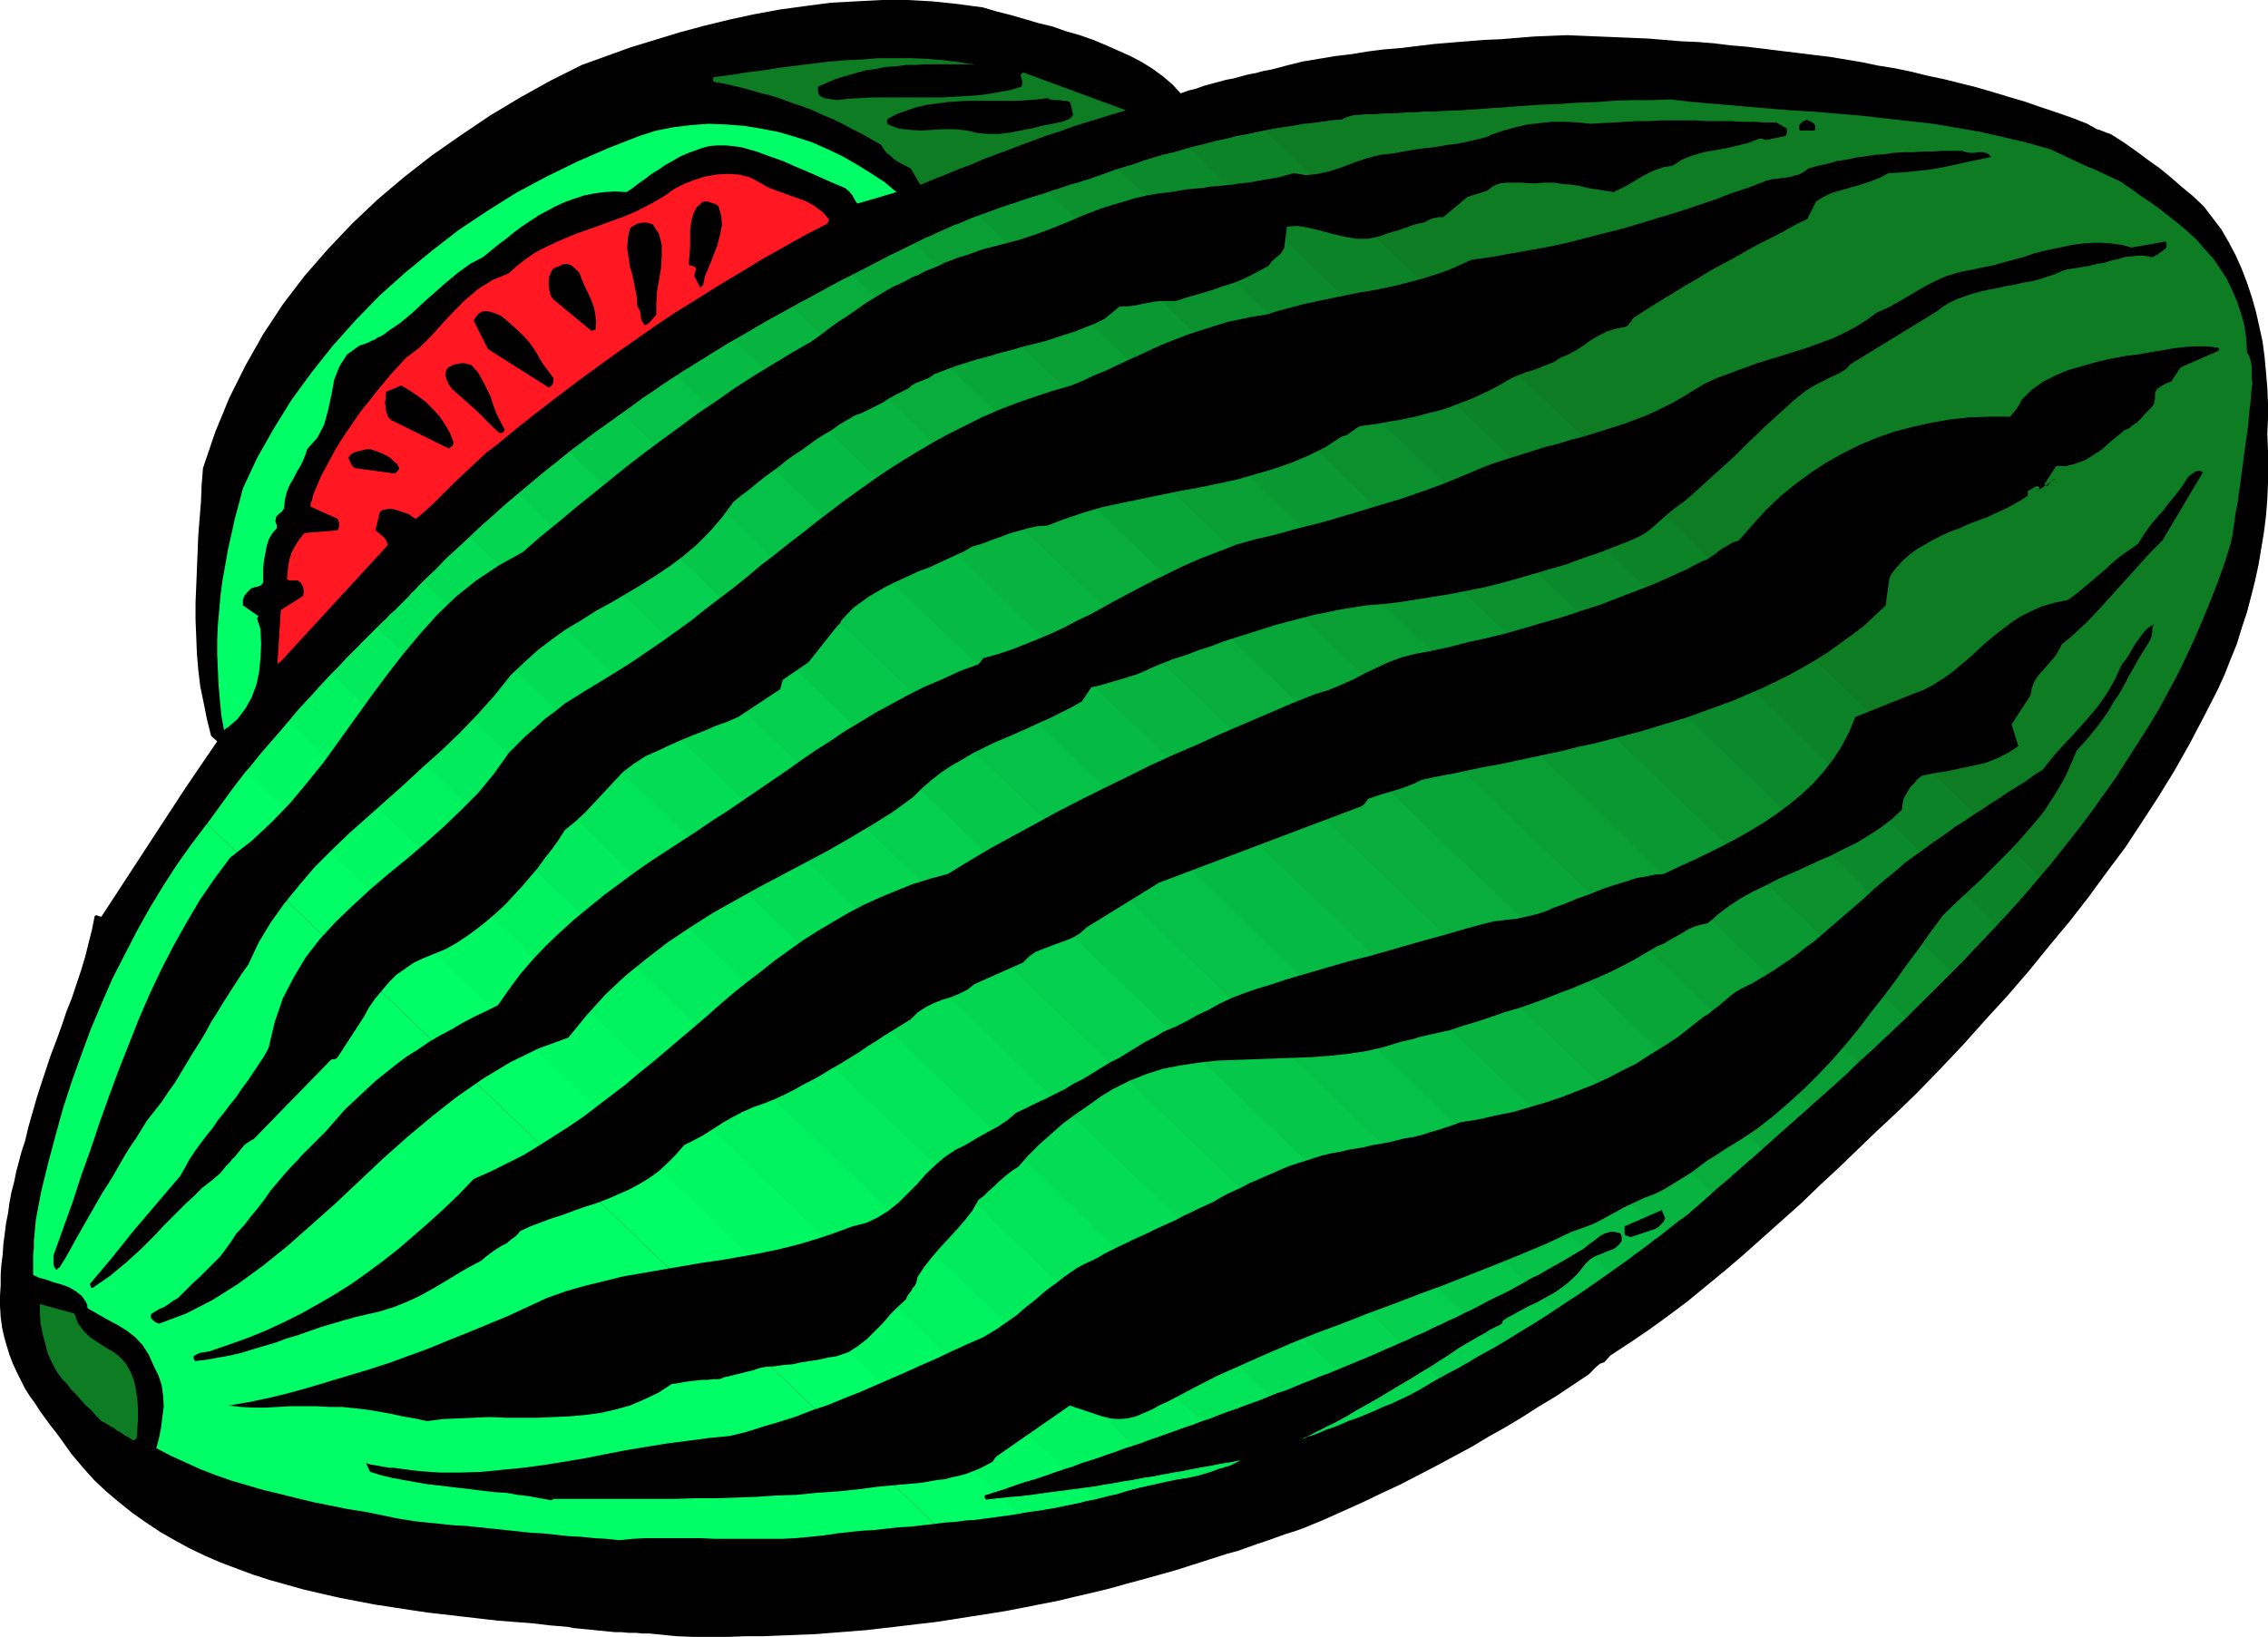 <?xml version="1.0" encoding="UTF-8" standalone="no"?>
<svg
   xmlns:dc="http://purl.org/dc/elements/1.1/"
   xmlns:cc="http://creativecommons.org/ns#"
   xmlns:rdf="http://www.w3.org/1999/02/22-rdf-syntax-ns#"
   xmlns:svg="http://www.w3.org/2000/svg"
   xmlns="http://www.w3.org/2000/svg"
   xmlns:sodipodi="http://sodipodi.sourceforge.net/DTD/sodipodi-0.dtd"
   xmlns:inkscape="http://www.inkscape.org/namespaces/inkscape"
   version="1.0"
   width="85.141mm"
   height="61.468mm"
   id="svg91"
   sodipodi:docname="AD004227.WMF">
  <sodipodi:namedview
     pagecolor="#ffffff"
     bordercolor="#666666"
     borderopacity="1"
     objecttolerance="10"
     gridtolerance="10"
     guidetolerance="10"
     inkscape:pageopacity="0"
     inkscape:pageshadow="2"
     inkscape:window-width="640"
     inkscape:window-height="480"
     id="namedview93" />
  <defs
     id="defs3">
    <pattern
       id="WMFhbasepattern"
       patternUnits="userSpaceOnUse"
       width="6"
       height="6"
       x="0"
       y="0" />
  </defs>
  <path
     style="fill:#000000;fill-rule:evenodd;fill-opacity:1;stroke:none;"
     d="  M 96,232.224   L 98.4,232.32   L 100.896,232.32   L 103.296,232.32   L 105.792,232.224   L 108.192,232.224   L 110.688,232.128   L 113.088,232.032   L 115.584,231.936   L 117.984,231.744   L 120.48,231.552   L 122.88,231.36   L 125.376,231.072   L 127.872,230.784   L 130.272,230.496   L 132.768,230.208   L 135.264,229.824   L 137.664,229.44   L 140.16,229.056   L 142.56,228.672   L 145.056,228.192   L 147.456,227.712   L 149.952,227.232   L 152.352,226.656   L 154.848,226.08   L 157.248,225.504   L 159.648,224.832   L 162.144,224.16   L 164.544,223.488   L 166.944,222.816   L 169.344,222.048   L 171.744,221.28   L 174.144,220.512   L 175.584,220.128   L 176.928,219.648   L 178.272,219.168   L 179.712,218.688   L 181.056,218.208   L 182.4,217.728   L 183.648,217.344   L 184.992,216.864   L 187.776,215.712   L 190.56,214.464   L 193.344,213.216   L 195.936,211.968   L 198.624,210.72   L 201.216,209.376   L 203.808,208.032   L 206.304,206.688   L 208.8,205.344   L 211.2,203.904   L 213.6,202.56   L 216,201.12   L 218.4,199.584   L 220.8,198.144   L 223.104,196.608   L 225.408,195.072   L 226.08,194.4   L 226.56,193.92   L 227.04,193.536   L 227.616,193.344   L 228.48,192.384   L 231.264,190.56   L 233.952,188.736   L 236.736,186.72   L 239.424,184.704   L 242.112,182.496   L 244.8,180.288   L 247.488,177.984   L 250.176,175.584   L 252.864,173.184   L 255.552,170.784   L 258.24,168.192   L 260.928,165.696   L 263.616,163.104   L 266.304,160.512   L 269.088,157.92   L 271.776,155.328   L 275.232,151.776   L 278.592,148.224   L 281.76,144.672   L 284.928,141.216   L 287.904,137.76   L 290.784,134.208   L 293.664,130.752   L 296.352,127.296   L 298.944,123.744   L 301.536,120.288   L 303.936,116.64   L 306.24,113.088   L 308.544,109.344   L 310.656,105.6   L 312.672,101.76   L 314.688,97.824   L 315.648,95.712   L 316.512,93.504   L 317.376,91.392   L 318.048,89.184   L 318.816,86.88   L 319.392,84.672   L 319.968,82.368   L 320.448,80.16   L 320.832,77.856   L 321.216,75.552   L 321.504,73.248   L 321.696,70.848   L 321.792,68.544   L 321.888,66.24   L 321.792,63.936   L 321.696,61.632   L 321.792,59.424   L 321.792,57.216   L 321.696,55.008   L 321.504,52.8   L 321.312,50.688   L 321.024,48.48   L 320.544,46.272   L 320.064,44.16   L 319.488,42.144   L 318.816,40.128   L 318.048,38.112   L 317.184,36.192   L 316.224,34.368   L 315.168,32.544   L 313.92,30.912   L 312.672,29.28   L 311.04,27.744   L 309.408,26.4   L 307.872,25.056   L 306.336,23.808   L 304.704,22.656   L 303.168,21.504   L 301.536,20.352   L 299.904,19.296   L 299.424,19.008   L 298.848,18.816   L 298.368,18.624   L 297.888,18.432   L 297.504,18.336   L 297.024,18.048   L 296.64,17.856   L 296.16,17.568   L 293.952,16.704   L 291.744,15.936   L 289.44,15.168   L 287.232,14.4   L 284.928,13.728   L 282.72,13.056   L 280.416,12.384   L 278.112,11.808   L 275.808,11.232   L 273.504,10.752   L 271.2,10.176   L 268.896,9.696   L 266.496,9.312   L 264.192,8.832   L 261.888,8.448   L 259.584,8.064   L 257.184,7.776   L 254.88,7.488   L 252.48,7.2   L 250.176,6.912   L 247.776,6.624   L 245.472,6.432   L 243.168,6.144   L 240.768,5.952   L 238.464,5.856   L 236.16,5.664   L 233.856,5.472   L 231.552,5.376   L 229.248,5.28   L 226.944,5.184   L 224.64,5.088   L 222.336,4.992   L 219.936,5.088   L 217.632,5.184   L 215.232,5.376   L 212.928,5.568   L 210.528,5.664   L 208.224,5.856   L 205.824,6.048   L 203.52,6.24   L 201.12,6.528   L 198.816,6.816   L 196.416,7.008   L 194.112,7.296   L 191.808,7.68   L 189.408,7.968   L 187.104,8.352   L 184.8,8.736   L 183.648,9.024   L 182.496,9.312   L 181.44,9.6   L 180.288,9.888   L 179.232,10.08   L 178.176,10.368   L 177.12,10.56   L 176.064,10.848   L 175.008,11.136   L 173.952,11.328   L 172.896,11.616   L 171.84,11.904   L 170.784,12.192   L 169.728,12.576   L 168.576,12.864   L 167.52,13.248   L 166.368,12   L 165.024,10.848   L 163.584,9.792   L 162.048,8.832   L 160.416,7.968   L 158.688,7.2   L 156.96,6.432   L 155.136,5.664   L 153.216,4.992   L 151.2,4.416   L 149.28,3.744   L 147.264,3.264   L 145.344,2.688   L 143.328,2.112   L 141.408,1.632   L 139.488,1.056   L 135.936,0.576   L 132.288,0.192   L 128.736,0   L 125.088,0   L 121.44,0.192   L 117.888,0.384   L 114.24,0.864   L 110.688,1.344   L 107.04,2.016   L 103.488,2.784   L 99.936,3.648   L 96.384,4.608   L 92.928,5.664   L 89.472,6.72   L 86.016,7.968   L 82.56,9.216   L 78.144,11.424   L 73.824,13.824   L 69.504,16.416   L 65.376,19.2   L 61.248,22.08   L 57.312,25.152   L 53.568,28.32   L 49.92,31.776   L 46.464,35.424   L 43.2,39.168   L 40.128,43.2   L 37.344,47.424   L 34.848,51.84   L 32.544,56.448   L 30.528,61.344   L 28.8,66.432   L 28.608,68.832   L 28.512,71.232   L 28.32,73.632   L 28.128,76.032   L 28.032,78.432   L 27.936,80.832   L 27.84,83.232   L 27.744,85.536   L 27.744,87.936   L 27.84,90.336   L 27.936,92.736   L 28.128,95.04   L 28.416,97.44   L 28.896,99.744   L 29.376,102.144   L 29.952,104.448   L 30.816,105.216   L 26.304,111.84   L 14.4,130.08   L 14.208,130.08   L 13.92,129.984   L 13.728,129.888   L 13.44,129.984   L 13.056,131.904   L 12.576,133.824   L 12.096,135.744   L 11.52,137.664   L 10.848,139.68   L 10.176,141.696   L 9.408,143.616   L 8.736,145.632   L 7.968,147.744   L 7.2,149.76   L 6.528,151.776   L 5.856,153.792   L 5.184,155.904   L 4.608,157.92   L 4.032,159.936   L 3.552,161.952   L 3.072,163.392   L 2.688,164.832   L 2.304,166.272   L 2.016,167.712   L 1.632,169.152   L 1.344,170.688   L 1.152,172.128   L 0.864,173.568   L 0.672,175.104   L 0.48,176.544   L 0.384,177.984   L 0.192,179.52   L 0.096,180.96   L 0.096,182.4   L 0,183.936   L 0,185.376   L 0.096,186.912   L 0.288,188.352   L 0.576,189.696   L 0.96,191.04   L 1.344,192.288   L 1.824,193.536   L 2.4,194.784   L 2.976,195.936   L 3.552,197.088   L 4.224,198.144   L 4.992,199.2   L 5.664,200.256   L 6.432,201.312   L 7.2,202.368   L 7.968,203.328   L 8.736,204.384   L 10.176,206.4   L 11.712,208.224   L 13.344,210.048   L 15.072,211.68   L 16.896,213.216   L 18.816,214.752   L 20.736,216.096   L 22.752,217.44   L 24.768,218.592   L 26.88,219.744   L 29.088,220.8   L 31.296,221.76   L 33.6,222.624   L 35.904,223.488   L 38.304,224.256   L 40.704,224.928   L 43.104,225.6   L 45.6,226.176   L 48.096,226.752   L 50.592,227.232   L 53.088,227.712   L 55.584,228.096   L 58.08,228.48   L 60.672,228.864   L 63.168,229.152   L 65.664,229.44   L 68.16,229.728   L 70.656,230.016   L 73.152,230.208   L 75.648,230.4   L 78.048,230.688   L 80.448,230.88   L 81.408,231.072   L 82.464,231.168   L 83.424,231.264   L 84.384,231.36   L 85.344,231.456   L 86.304,231.552   L 87.264,231.648   L 88.224,231.648   L 89.184,231.744   L 90.24,231.744   L 91.2,231.84   L 92.16,231.84   L 93.12,231.936   L 94.08,232.032   L 95.04,232.128   L 96,232.224  z "
     id="path5" />
  <path
     style="fill:#00ff66;fill-rule:evenodd;fill-opacity:1;stroke:none;"
     d="  M 87.84,218.592   L 89.76,218.4   L 91.68,218.304   L 93.696,218.304   L 95.616,218.304   L 97.536,218.304   L 99.456,218.304   L 101.376,218.4   L 103.296,218.4   L 105.216,218.4   L 107.136,218.4   L 109.056,218.4   L 110.976,218.4   L 112.896,218.304   L 114.912,218.112   L 116.832,217.92   L 118.752,217.632   L 120.48,217.44   L 122.304,217.248   L 124.032,217.152   L 125.76,216.96   L 127.488,216.768   L 129.216,216.672   L 130.848,216.48   L 132.576,216.288   L 29.376,116.928   L 29.28,117.024   L 27.168,119.808   L 25.056,122.784   L 23.136,125.76   L 21.216,128.928   L 19.392,132.192   L 17.664,135.552   L 15.936,138.912   L 14.4,142.464   L 12.864,146.112   L 11.52,149.76   L 10.176,153.504   L 8.928,157.344   L 7.872,161.184   L 6.816,165.12   L 5.856,169.056   L 5.088,173.088   L 4.992,174.144   L 4.896,175.2   L 4.8,176.16   L 4.8,177.12   L 4.704,178.08   L 4.704,179.04   L 4.704,180   L 4.704,180.96   L 5.568,181.344   L 6.624,181.632   L 7.68,182.016   L 8.736,182.304   L 9.792,182.688   L 10.752,183.264   L 11.616,183.936   L 12.192,184.8   L 12.384,185.184   L 12.384,185.376   L 12.384,185.568   L 12.576,185.76   L 13.92,186.528   L 15.264,187.296   L 16.704,188.064   L 17.952,188.832   L 19.2,189.792   L 20.256,190.944   L 21.12,192.288   L 21.792,193.824   L 22.464,195.168   L 22.944,196.608   L 23.136,198.048   L 23.232,199.584   L 23.04,201.12   L 22.848,202.656   L 22.56,204.096   L 22.176,205.536   L 24.192,206.592   L 26.304,207.552   L 28.416,208.512   L 30.624,209.376   L 32.832,210.144   L 35.136,210.816   L 37.44,211.488   L 39.84,212.064   L 42.144,212.64   L 44.544,213.216   L 46.944,213.696   L 49.344,214.176   L 51.744,214.56   L 54.144,215.04   L 56.448,215.52   L 58.848,215.904   L 60.672,216.096   L 62.592,216.288   L 64.416,216.48   L 66.24,216.576   L 68.064,216.768   L 69.888,216.96   L 71.712,217.152   L 73.536,217.344   L 75.264,217.536   L 77.088,217.632   L 78.912,217.824   L 80.64,218.016   L 82.464,218.112   L 84.288,218.304   L 86.016,218.4   L 87.84,218.592  z "
     id="path7" />
  <path
     style="fill:#00ff66;fill-rule:evenodd;fill-opacity:1;stroke:none;"
     d="  M 155.424,212.736   L 153.984,213.024   L 152.544,213.408   L 151.2,213.696   L 149.76,213.984   L 148.32,214.176   L 146.88,214.464   L 145.44,214.656   L 144,214.944   L 142.656,215.136   L 141.216,215.328   L 139.776,215.52   L 138.336,215.712   L 136.896,215.808   L 135.456,216   L 134.016,216.096   L 132.576,216.288   L 29.376,116.928   L 32.928,112.032   L 33.888,110.784   L 34.848,109.536   L 35.904,108.384   L 36.864,107.136   L 37.92,105.984   L 38.88,104.832   L 39.936,103.584   L 40.896,102.432   L 151.008,208.512   L 149.568,208.992   L 148.224,209.472   L 146.784,209.952   L 145.344,210.336   L 144,210.816   L 142.56,211.296   L 141.12,211.776   L 139.68,212.256   L 139.68,212.352   L 139.68,212.544   L 139.776,212.64   L 139.872,212.832   L 141.6,212.64   L 143.424,212.544   L 145.152,212.352   L 146.88,212.16   L 148.608,211.872   L 150.336,211.68   L 152.064,211.488   L 153.792,211.2   L 155.424,212.736  z "
     id="path9" />
  <path
     style="fill:#00f963;fill-rule:evenodd;fill-opacity:1;stroke:none;"
     d="  M 144.384,214.848   L 145.44,214.656   L 146.592,214.464   L 147.648,214.368   L 148.704,214.176   L 149.76,213.984   L 150.912,213.696   L 151.968,213.504   L 153.12,213.312   L 154.176,213.024   L 155.232,212.832   L 156.384,212.544   L 157.44,212.256   L 158.496,212.064   L 159.552,211.68   L 160.704,211.392   L 161.76,211.104   L 162.336,211.008   L 162.816,210.816   L 163.392,210.72   L 163.872,210.624   L 164.352,210.432   L 164.928,210.336   L 165.408,210.24   L 165.984,210.144   L 165.12,209.28   L 163.68,209.568   L 162.24,209.76   L 160.8,210.048   L 159.36,210.336   L 157.92,210.528   L 156.48,210.816   L 155.04,211.008   L 153.6,211.2   L 152.064,211.392   L 150.624,211.584   L 149.184,211.776   L 147.744,211.968   L 146.304,212.16   L 144.864,212.352   L 143.424,212.448   L 141.984,212.64   L 144.384,214.848  z    M 160.8,205.152   L 159.552,205.536   L 158.304,206.016   L 157.152,206.4   L 155.904,206.784   L 154.656,207.264   L 153.408,207.648   L 152.16,208.032   L 151.008,208.416   L 149.76,208.896   L 148.512,209.28   L 147.264,209.664   L 146.016,210.144   L 144.768,210.528   L 143.616,210.912   L 142.368,211.392   L 141.12,211.776   L 34.944,109.536   L 36.384,107.712   L 37.824,105.984   L 39.36,104.256   L 40.896,102.528   L 42.336,100.8   L 43.872,99.072   L 45.504,97.44   L 47.04,95.712   L 160.8,205.152  z   "
     id="path11" />
  <path
     style="fill:#01f25f;fill-rule:evenodd;fill-opacity:1;stroke:none;"
     d="  M 155.424,212.736   L 156.192,212.544   L 157.056,212.352   L 157.824,212.16   L 158.592,211.968   L 159.36,211.776   L 160.224,211.488   L 160.992,211.296   L 161.76,211.104   L 163.104,210.816   L 164.448,210.528   L 165.792,210.24   L 167.136,209.952   L 168.48,209.76   L 169.824,209.472   L 171.168,209.088   L 172.512,208.608   L 172.992,208.416   L 173.472,208.32   L 173.952,208.128   L 174.432,208.032   L 174.816,207.84   L 175.2,207.648   L 175.584,207.456   L 175.968,207.264   L 174.624,207.552   L 173.28,207.744   L 171.936,208.032   L 170.496,208.32   L 169.152,208.512   L 167.808,208.8   L 166.368,209.088   L 165.024,209.28   L 163.584,209.568   L 162.24,209.76   L 160.8,210.048   L 159.36,210.24   L 158.016,210.528   L 156.576,210.72   L 155.232,211.008   L 153.792,211.2   L 155.424,212.736  z    M 170.496,201.696   L 169.248,202.08   L 168.096,202.56   L 166.848,202.944   L 165.696,203.424   L 164.448,203.808   L 163.2,204.288   L 162.048,204.672   L 160.8,205.152   L 159.552,205.536   L 158.304,206.016   L 157.152,206.4   L 155.904,206.88   L 154.656,207.264   L 153.408,207.648   L 152.256,208.128   L 151.008,208.512   L 40.896,102.432   L 42.336,100.704   L 43.872,99.072   L 45.408,97.344   L 46.944,95.712   L 48.576,94.08   L 50.112,92.448   L 51.84,90.72   L 53.472,89.088   L 170.496,201.696  z   "
     id="path13" />
  <path
     style="fill:#02eb5c;fill-rule:evenodd;fill-opacity:1;stroke:none;"
     d="  M 165.984,210.144   L 166.848,209.952   L 167.616,209.856   L 168.48,209.664   L 169.344,209.472   L 170.112,209.376   L 170.976,209.088   L 171.744,208.896   L 172.512,208.608   L 172.992,208.416   L 173.472,208.32   L 173.952,208.128   L 174.432,208.032   L 174.816,207.84   L 175.2,207.648   L 175.584,207.456   L 175.968,207.264   L 174.624,207.552   L 173.28,207.744   L 171.936,208.032   L 170.592,208.224   L 169.248,208.512   L 167.808,208.8   L 166.464,208.992   L 165.12,209.28   L 165.984,210.144  z    M 180.096,198.144   L 178.944,198.624   L 177.696,199.008   L 176.544,199.488   L 175.296,199.968   L 174.144,200.352   L 172.896,200.832   L 171.744,201.312   L 170.496,201.696   L 169.344,202.176   L 168.096,202.56   L 166.848,203.04   L 165.696,203.424   L 164.448,203.904   L 163.2,204.288   L 162.048,204.768   L 160.8,205.152   L 47.04,95.712   L 48.192,94.464   L 49.344,93.216   L 50.592,92.064   L 51.744,90.816   L 52.992,89.568   L 54.24,88.32   L 55.488,87.168   L 56.736,85.92   L 57.12,85.536   L 57.6,85.056   L 57.984,84.672   L 58.368,84.192   L 58.848,83.808   L 59.232,83.424   L 59.616,82.944   L 60,82.56   L 180.096,198.144  z    M 185.856,203.712   L 185.472,203.904   L 185.184,204   L 184.8,204.192   L 184.416,204.384   L 184.8,204.192   L 185.184,204.096   L 185.472,203.904   L 185.856,203.808   L 185.856,203.712  z   "
     id="path15" />
  <path
     style="fill:#02e458;fill-rule:evenodd;fill-opacity:1;stroke:none;"
     d="  M 189.504,194.4   L 188.352,194.88   L 187.2,195.36   L 186.048,195.84   L 184.8,196.32   L 183.648,196.8   L 182.496,197.28   L 181.344,197.664   L 180.096,198.144   L 178.944,198.624   L 177.696,199.104   L 176.544,199.488   L 175.296,199.968   L 174.144,200.352   L 172.896,200.832   L 171.744,201.216   L 170.496,201.696   L 53.472,89.088   L 53.856,88.704   L 54.24,88.32   L 54.72,87.936   L 55.104,87.456   L 55.488,87.072   L 55.968,86.688   L 56.352,86.304   L 56.736,85.92   L 57.984,84.672   L 59.232,83.328   L 60.48,82.08   L 61.728,80.928   L 62.976,79.68   L 64.128,78.528   L 65.376,77.376   L 66.624,76.224   L 189.504,194.4  z    M 194.4,199.104   L 193.248,199.776   L 192,200.544   L 190.752,201.216   L 189.504,201.888   L 188.256,202.464   L 187.008,203.136   L 185.664,203.808   L 184.416,204.384   L 185.76,203.808   L 187.104,203.328   L 188.448,202.752   L 189.888,202.272   L 191.232,201.696   L 192.576,201.216   L 194.016,200.64   L 195.36,200.064   L 194.4,199.104  z   "
     id="path17" />
  <path
     style="fill:#03dd55;fill-rule:evenodd;fill-opacity:1;stroke:none;"
     d="  M 198.72,190.56   L 197.568,191.04   L 196.416,191.52   L 195.264,192.096   L 194.112,192.576   L 192.96,193.056   L 191.808,193.536   L 190.656,194.016   L 189.504,194.496   L 188.352,194.976   L 187.2,195.36   L 186.048,195.84   L 184.8,196.32   L 183.648,196.8   L 182.496,197.28   L 181.248,197.664   L 180.096,198.144   L 60,82.56   L 61.728,80.928   L 63.36,79.2   L 65.088,77.664   L 66.816,76.032   L 68.448,74.496   L 70.176,73.056   L 71.808,71.52   L 73.536,70.08   L 198.72,190.56  z    M 185.856,203.712   L 186.912,203.136   L 188.064,202.656   L 189.12,202.08   L 190.176,201.504   L 191.232,200.928   L 192.288,200.256   L 193.344,199.68   L 194.4,199.104   L 195.456,198.528   L 196.512,197.856   L 197.568,197.28   L 198.528,196.704   L 199.584,196.032   L 200.544,195.456   L 201.6,194.784   L 202.56,194.208   L 204.096,195.648   L 203.904,195.744   L 203.712,195.84   L 203.424,196.032   L 203.232,196.128   L 202.272,196.704   L 201.312,197.28   L 200.256,197.856   L 199.2,198.336   L 198.144,198.816   L 197.088,199.296   L 195.936,199.776   L 194.88,200.256   L 193.728,200.736   L 192.576,201.216   L 191.424,201.6   L 190.368,202.08   L 189.216,202.56   L 188.064,202.944   L 187.008,203.424   L 185.856,203.808   L 185.856,203.712  z   "
     id="path19" />
  <path
     style="fill:#04d651;fill-rule:evenodd;fill-opacity:1;stroke:none;"
     d="  M 207.744,186.336   L 206.688,186.912   L 205.536,187.392   L 204.384,187.968   L 203.328,188.448   L 202.176,189.024   L 201.024,189.504   L 199.872,189.984   L 198.816,190.464   L 197.664,191.04   L 196.512,191.52   L 195.36,192   L 194.208,192.48   L 192.96,192.96   L 191.808,193.44   L 190.656,193.92   L 189.504,194.4   L 66.624,76.224   L 68.352,74.592   L 70.176,72.96   L 71.904,71.424   L 73.728,69.888   L 75.456,68.448   L 77.184,67.008   L 79.008,65.568   L 80.736,64.128   L 207.744,186.336  z    M 210.72,189.216   L 209.76,189.696   L 208.8,190.272   L 207.936,190.848   L 206.976,191.328   L 206.016,192   L 205.152,192.576   L 204.192,193.152   L 203.232,193.824   L 202.176,194.496   L 201.024,195.168   L 199.968,195.84   L 198.912,196.416   L 197.76,197.088   L 196.704,197.76   L 195.552,198.432   L 194.4,199.104   L 195.36,200.064   L 196.416,199.584   L 197.472,199.2   L 198.432,198.72   L 199.488,198.24   L 200.448,197.664   L 201.408,197.184   L 202.272,196.704   L 203.232,196.128   L 204.384,195.456   L 205.632,194.784   L 206.784,194.208   L 207.936,193.536   L 209.088,192.864   L 210.24,192.192   L 211.296,191.616   L 212.448,190.944   L 210.72,189.216  z   "
     id="path21" />
  <path
     style="fill:#04cf4e;fill-rule:evenodd;fill-opacity:1;stroke:none;"
     d="  M 216.384,181.92   L 215.328,182.496   L 214.272,183.072   L 213.216,183.648   L 212.064,184.128   L 211.008,184.704   L 209.952,185.28   L 208.8,185.856   L 207.744,186.336   L 206.592,186.912   L 205.536,187.392   L 204.384,187.968   L 203.232,188.448   L 202.176,189.024   L 201.024,189.504   L 199.872,190.08   L 198.72,190.56   L 73.536,70.08   L 75.36,68.544   L 77.184,67.008   L 79.008,65.568   L 80.928,64.032   L 82.752,62.688   L 84.576,61.344   L 86.4,60   L 88.224,58.656   L 216.384,181.92  z    M 218.88,184.416   L 218.208,184.8   L 217.536,185.088   L 216.768,185.472   L 216.096,185.856   L 215.328,186.24   L 214.656,186.624   L 213.888,187.008   L 213.216,187.488   L 213.216,187.68   L 213.12,187.872   L 212.928,187.968   L 212.832,188.064   L 211.584,188.736   L 210.336,189.408   L 209.184,190.08   L 207.936,190.752   L 206.784,191.52   L 205.632,192.288   L 204.48,193.056   L 203.232,193.824   L 203.04,193.92   L 202.944,194.016   L 202.752,194.112   L 202.56,194.208   L 204.096,195.648   L 205.152,195.072   L 206.208,194.496   L 207.264,193.92   L 208.32,193.344   L 209.376,192.672   L 210.432,192.096   L 211.488,191.52   L 212.544,190.944   L 213.504,190.272   L 214.56,189.696   L 215.52,189.024   L 216.576,188.448   L 217.536,187.872   L 218.592,187.2   L 219.552,186.624   L 220.512,185.952   L 218.88,184.416  z   "
     id="path23" />
  <path
     style="fill:#05c84a;fill-rule:evenodd;fill-opacity:1;stroke:none;"
     d="  M 207.744,186.336   L 208.8,185.856   L 209.856,185.28   L 210.912,184.704   L 211.968,184.224   L 213.024,183.648   L 214.08,183.168   L 215.136,182.592   L 216.192,182.016   L 217.152,181.44   L 218.208,180.96   L 219.168,180.384   L 220.224,179.808   L 221.184,179.232   L 222.24,178.656   L 223.2,178.08   L 224.16,177.504   L 224.352,177.408   L 224.448,177.312   L 224.64,177.216   L 224.736,177.12   L 96,53.28   L 94.08,54.528   L 92.16,55.872   L 90.24,57.216   L 88.416,58.56   L 86.496,59.904   L 84.576,61.248   L 82.656,62.688   L 80.736,64.128   L 207.744,186.336  z    M 226.08,178.464   L 225.792,178.656   L 225.504,178.848   L 225.216,179.136   L 224.928,179.424   L 223.776,180.864   L 222.432,182.112   L 221.088,183.168   L 219.552,184.032   L 218.016,184.896   L 216.384,185.664   L 214.848,186.528   L 213.216,187.488   L 213.216,187.68   L 213.12,187.872   L 212.928,187.968   L 212.832,188.064   L 212.352,188.256   L 211.776,188.544   L 211.2,188.832   L 210.72,189.216   L 212.448,190.944   L 213.504,190.368   L 214.56,189.696   L 215.52,189.12   L 216.576,188.448   L 217.536,187.872   L 218.592,187.2   L 219.552,186.528   L 220.512,185.952   L 221.568,185.28   L 222.528,184.608   L 223.488,183.936   L 224.448,183.36   L 225.408,182.688   L 226.368,182.016   L 227.328,181.344   L 228.288,180.672   L 226.08,178.464  z   "
     id="path25" />
  <path
     style="fill:#06c147;fill-rule:evenodd;fill-opacity:1;stroke:none;"
     d="  M 216.384,181.92   L 217.344,181.344   L 218.4,180.864   L 219.36,180.288   L 220.32,179.712   L 221.28,179.232   L 222.24,178.656   L 223.2,178.08   L 224.16,177.504   L 224.832,177.12   L 225.504,176.544   L 226.176,176.064   L 226.848,175.488   L 227.52,175.104   L 228.288,174.816   L 229.056,174.816   L 229.92,175.008   L 230.016,175.2   L 230.112,175.488   L 230.112,175.872   L 230.112,176.16   L 229.632,176.736   L 229.056,177.216   L 228.384,177.504   L 227.712,177.792   L 226.944,178.08   L 226.176,178.368   L 225.504,178.848   L 224.928,179.424   L 224.352,180.288   L 223.68,180.96   L 222.912,181.728   L 222.24,182.304   L 221.376,182.88   L 220.608,183.456   L 219.744,183.936   L 218.88,184.416   L 220.512,185.952   L 221.472,185.28   L 222.528,184.608   L 223.488,184.032   L 224.448,183.36   L 225.408,182.688   L 226.368,182.016   L 227.328,181.344   L 228.288,180.672   L 229.248,180   L 230.208,179.328   L 231.168,178.656   L 232.128,177.888   L 233.088,177.216   L 233.952,176.544   L 234.912,175.776   L 235.872,175.104   L 104.064,48.288   L 103.104,48.864   L 102.048,49.536   L 101.088,50.112   L 100.032,50.784   L 99.072,51.36   L 98.016,52.032   L 97.056,52.608   L 96.096,53.28   L 95.04,53.952   L 94.08,54.624   L 93.12,55.296   L 92.16,55.872   L 91.104,56.544   L 90.144,57.312   L 89.184,57.984   L 88.224,58.656   L 216.384,181.92  z "
     id="path27" />
  <path
     style="fill:#06bb43;fill-rule:evenodd;fill-opacity:1;stroke:none;"
     d="  M 224.736,177.12   L 225.312,176.64   L 225.888,176.256   L 226.56,175.776   L 227.136,175.296   L 227.808,175.008   L 228.48,174.816   L 229.152,174.816   L 229.92,175.008   L 230.016,175.2   L 230.112,175.488   L 230.112,175.872   L 230.112,176.16   L 229.824,176.64   L 229.44,177.024   L 228.96,177.312   L 228.384,177.504   L 227.808,177.696   L 227.232,177.984   L 226.656,178.176   L 226.08,178.464   L 228.288,180.672   L 229.728,179.616   L 231.168,178.56   L 232.608,177.504   L 234.048,176.448   L 235.488,175.392   L 236.928,174.24   L 238.272,173.184   L 239.712,172.128   L 240.096,171.744   L 240.576,171.36   L 240.96,171.072   L 241.344,170.688   L 241.824,170.304   L 242.208,169.92   L 242.592,169.632   L 242.976,169.248   L 112.416,43.584   L 111.36,44.16   L 110.304,44.736   L 109.248,45.312   L 108.288,45.888   L 107.232,46.464   L 106.176,47.136   L 105.12,47.712   L 104.16,48.288   L 103.104,48.864   L 102.048,49.536   L 101.088,50.112   L 100.032,50.784   L 99.072,51.36   L 98.016,52.032   L 97.056,52.608   L 96,53.28   L 224.736,177.12  z "
     id="path29" />
  <path
     style="fill:#07b440;fill-rule:evenodd;fill-opacity:1;stroke:none;"
     d="  M 235.872,175.104   L 236.352,174.72   L 236.832,174.336   L 237.312,173.952   L 237.792,173.568   L 238.272,173.184   L 238.752,172.896   L 239.232,172.512   L 239.712,172.128   L 240.96,170.976   L 242.304,169.824   L 243.552,168.672   L 244.896,167.616   L 246.144,166.464   L 247.392,165.312   L 248.736,164.256   L 249.984,163.104   L 120.96,38.976   L 119.904,39.552   L 118.752,40.128   L 117.696,40.704   L 116.64,41.28   L 115.584,41.856   L 114.528,42.432   L 113.376,43.008   L 112.416,43.584   L 111.36,44.16   L 110.304,44.736   L 109.248,45.312   L 108.192,45.888   L 107.136,46.56   L 106.08,47.136   L 105.12,47.712   L 104.064,48.288   L 235.872,175.104  z "
     id="path31" />
  <path
     style="fill:#08ad3c;fill-rule:evenodd;fill-opacity:1;stroke:none;"
     d="  M 256.896,156.96   L 255.168,158.496   L 253.44,160.032   L 251.712,161.568   L 249.984,163.104   L 248.256,164.64   L 246.528,166.176   L 244.704,167.712   L 242.976,169.248   L 112.416,43.584   L 113.472,43.008   L 114.528,42.432   L 115.584,41.856   L 116.64,41.28   L 117.696,40.704   L 118.752,40.128   L 119.808,39.552   L 120.96,39.072   L 122.016,38.496   L 123.072,37.92   L 124.128,37.344   L 125.28,36.768   L 126.336,36.192   L 127.488,35.712   L 128.544,35.136   L 129.696,34.56   L 256.896,156.96  z "
     id="path33" />
  <path
     style="fill:#08a639;fill-rule:evenodd;fill-opacity:1;stroke:none;"
     d="  M 263.712,150.72   L 261.984,152.256   L 260.352,153.888   L 258.624,155.424   L 256.896,156.96   L 255.168,158.496   L 253.44,160.032   L 251.712,161.568   L 249.984,163.104   L 120.96,38.976   L 122.304,38.304   L 123.648,37.632   L 124.992,36.96   L 126.432,36.192   L 127.776,35.52   L 129.216,34.848   L 130.56,34.176   L 132,33.504   L 132.864,33.12   L 133.632,32.736   L 134.496,32.352   L 135.36,31.968   L 136.224,31.68   L 137.088,31.296   L 137.952,30.912   L 138.816,30.624   L 263.712,150.72  z "
     id="path35" />
  <path
     style="fill:#099f35;fill-rule:evenodd;fill-opacity:1;stroke:none;"
     d="  M 270.432,144.48   L 268.8,146.016   L 267.072,147.648   L 265.44,149.184   L 263.712,150.72   L 262.08,152.352   L 260.352,153.888   L 258.624,155.424   L 256.896,156.96   L 129.696,34.56   L 130.272,34.272   L 130.848,33.984   L 131.424,33.696   L 132,33.504   L 132.96,33.024   L 134.016,32.64   L 134.976,32.16   L 136.032,31.776   L 137.088,31.296   L 138.048,30.912   L 139.104,30.528   L 140.16,30.144   L 141.216,29.76   L 142.272,29.376   L 143.328,28.992   L 144.384,28.704   L 145.44,28.32   L 146.592,27.936   L 147.648,27.648   L 148.704,27.264   L 270.432,144.48  z "
     id="path37" />
  <path
     style="fill:#0a9832;fill-rule:evenodd;fill-opacity:1;stroke:none;"
     d="  M 276.96,137.952   L 275.328,139.584   L 273.696,141.216   L 272.064,142.752   L 270.432,144.384   L 268.8,145.92   L 267.072,147.552   L 265.44,149.088   L 263.712,150.72   L 138.816,30.624   L 139.872,30.24   L 140.928,29.856   L 141.888,29.472   L 142.944,29.184   L 144,28.8   L 145.056,28.416   L 146.112,28.128   L 147.168,27.744   L 148.224,27.456   L 149.28,27.072   L 150.336,26.784   L 151.392,26.4   L 152.448,26.112   L 153.504,25.728   L 154.56,25.44   L 155.616,25.056   L 156,24.96   L 156.384,24.768   L 156.768,24.672   L 157.152,24.48   L 157.536,24.384   L 157.824,24.288   L 158.208,24.096   L 158.592,24   L 276.96,137.952  z "
     id="path39" />
  <path
     style="fill:#0a912e;fill-rule:evenodd;fill-opacity:1;stroke:none;"
     d="  M 283.296,131.328   L 281.76,132.96   L 280.128,134.592   L 278.592,136.32   L 276.96,137.952   L 275.328,139.584   L 273.696,141.216   L 272.064,142.848   L 270.432,144.48   L 148.704,27.264   L 149.568,26.976   L 150.432,26.688   L 151.296,26.4   L 152.16,26.112   L 153.024,25.92   L 153.888,25.632   L 154.752,25.344   L 155.616,25.056   L 157.248,24.48   L 158.88,23.904   L 160.512,23.424   L 162.144,22.848   L 163.776,22.368   L 165.408,21.888   L 167.04,21.504   L 168.672,21.024   L 283.296,131.328  z "
     id="path41" />
  <path
     style="fill:#0b8a2b;fill-rule:evenodd;fill-opacity:1;stroke:none;"
     d="  M 289.44,124.416   L 287.904,126.144   L 286.464,127.872   L 284.928,129.6   L 283.392,131.232   L 281.76,132.96   L 280.224,134.592   L 278.592,136.32   L 276.96,137.952   L 158.592,24   L 159.84,23.616   L 161.184,23.232   L 162.432,22.752   L 163.68,22.368   L 165.024,21.984   L 166.272,21.696   L 167.616,21.312   L 168.864,20.928   L 170.208,20.64   L 171.552,20.256   L 172.8,19.968   L 174.144,19.68   L 175.488,19.296   L 176.736,19.104   L 178.08,18.816   L 179.424,18.528   L 289.44,124.416  z "
     id="path43" />
  <path
     style="fill:#0c8327;fill-rule:evenodd;fill-opacity:1;stroke:none;"
     d="  M 295.296,117.12   L 293.856,118.944   L 292.416,120.768   L 290.976,122.592   L 289.44,124.32   L 288,126.144   L 286.464,127.872   L 284.832,129.6   L 283.296,131.328   L 168.672,21.024   L 170.016,20.64   L 171.36,20.352   L 172.704,19.968   L 174.048,19.68   L 175.392,19.392   L 176.736,19.104   L 178.176,18.816   L 179.52,18.528   L 180.864,18.336   L 182.208,18.048   L 183.552,17.856   L 184.896,17.664   L 186.24,17.472   L 187.68,17.28   L 189.024,17.088   L 190.368,16.992   L 190.56,16.896   L 190.656,16.8   L 190.848,16.8   L 190.944,16.704   L 295.296,117.12  z "
     id="path45" />
  <path
     style="fill:#0d7c23;fill-rule:evenodd;fill-opacity:1;stroke:none;"
     d="  M 300.672,109.632   L 299.328,111.552   L 297.984,113.376   L 296.64,115.296   L 295.296,117.12   L 293.856,118.944   L 292.416,120.768   L 290.976,122.592   L 289.44,124.416   L 179.424,18.528   L 180.768,18.24   L 182.208,18.048   L 183.552,17.856   L 184.896,17.568   L 186.24,17.472   L 187.68,17.28   L 189.024,17.088   L 190.368,16.992   L 190.944,16.704   L 191.424,16.608   L 192,16.416   L 192.48,16.416   L 192.864,16.32   L 193.344,16.32   L 193.728,16.32   L 194.208,16.224   L 195.36,16.224   L 196.416,16.128   L 197.568,16.128   L 198.72,16.032   L 199.776,15.936   L 200.928,15.936   L 201.984,15.84   L 203.136,15.84   L 300.672,109.632  z "
     id="path47" />
  <path
     style="fill:#0d7c23;fill-rule:evenodd;fill-opacity:1;stroke:none;"
     d="  M 295.296,117.12   L 297.024,114.816   L 298.656,112.512   L 300.288,110.208   L 301.824,107.808   L 303.36,105.408   L 304.896,103.008   L 306.336,100.608   L 307.68,98.112   L 309.024,95.616   L 310.272,93.024   L 311.424,90.528   L 312.576,87.84   L 313.632,85.248   L 314.688,82.56   L 315.648,79.872   L 316.512,77.088   L 316.8,75.648   L 316.992,74.304   L 317.184,72.864   L 317.472,71.424   L 317.664,69.984   L 317.856,68.64   L 318.048,67.2   L 318.24,65.76   L 318.432,64.32   L 318.624,62.88   L 318.816,61.536   L 319.008,60.096   L 319.104,58.656   L 319.296,57.216   L 319.392,55.872   L 319.584,54.432   L 319.488,53.76   L 319.488,53.184   L 319.488,52.608   L 319.488,52.032   L 319.392,51.552   L 319.296,51.072   L 319.104,50.496   L 318.816,50.016   L 318.72,48.096   L 318.432,46.176   L 317.952,44.448   L 317.376,42.72   L 316.704,41.184   L 315.936,39.552   L 314.976,38.112   L 314.016,36.672   L 312.864,35.424   L 311.712,34.08   L 310.464,32.928   L 309.12,31.776   L 307.776,30.72   L 306.432,29.664   L 305.088,28.704   L 303.648,27.744   L 302.208,26.688   L 300.768,25.728   L 299.136,24.96   L 297.504,24.192   L 295.872,23.52   L 294.24,22.752   L 292.608,21.984   L 290.976,21.216   L 287.616,20.256   L 284.352,19.488   L 280.992,18.72   L 277.632,18.144   L 274.272,17.568   L 270.816,17.184   L 267.456,16.8   L 264.096,16.416   L 260.64,16.128   L 257.28,15.84   L 253.92,15.648   L 250.464,15.36   L 247.104,15.072   L 243.744,14.784   L 240.384,14.496   L 237.024,14.112   L 234.336,14.208   L 231.648,14.208   L 228.96,14.304   L 226.272,14.496   L 223.488,14.592   L 220.8,14.784   L 218.112,14.88   L 215.52,15.072   L 212.832,15.264   L 210.144,15.456   L 207.456,15.648   L 204.768,15.744   L 202.176,15.936   L 199.488,16.032   L 196.8,16.128   L 194.208,16.224   L 193.824,16.224   L 193.44,16.224   L 193.056,16.32   L 192.672,16.32   L 192.288,16.32   L 191.808,16.416   L 191.424,16.512   L 190.944,16.704   L 295.296,117.12  z "
     id="path49" />
  <path
     style="fill:#000000;fill-rule:evenodd;fill-opacity:1;stroke:none;"
     d="  M 78.528,212.736   L 81.408,212.736   L 84.288,212.736   L 87.072,212.736   L 89.952,212.736   L 92.832,212.736   L 95.712,212.736   L 98.592,212.64   L 101.472,212.64   L 104.352,212.544   L 107.232,212.448   L 110.112,212.256   L 112.992,212.16   L 115.872,211.872   L 118.752,211.68   L 121.632,211.392   L 124.512,211.008   L 125.568,210.912   L 126.624,210.816   L 127.68,210.72   L 128.736,210.624   L 129.792,210.528   L 130.848,210.432   L 131.904,210.24   L 132.96,210.048   L 134.016,209.952   L 135.072,209.664   L 136.032,209.472   L 137.088,209.184   L 138.048,208.8   L 139.008,208.416   L 139.968,207.936   L 140.832,207.456   L 140.928,207.36   L 141.024,207.168   L 141.216,206.88   L 141.408,206.688   L 151.776,199.488   L 152.928,199.872   L 154.08,200.256   L 155.232,200.64   L 156.384,201.024   L 157.536,201.312   L 158.688,201.408   L 159.936,201.312   L 161.184,201.024   L 161.856,200.736   L 162.528,200.448   L 163.2,200.16   L 163.776,199.872   L 164.256,199.584   L 164.832,199.296   L 165.504,199.008   L 166.08,198.72   L 169.344,196.992   L 172.704,195.264   L 176.16,193.728   L 179.616,192.192   L 183.168,190.656   L 186.72,189.216   L 190.368,187.872   L 194.016,186.432   L 197.664,185.088   L 201.408,183.648   L 205.056,182.304   L 208.704,180.864   L 212.352,179.424   L 215.904,177.984   L 219.552,176.448   L 223.008,174.816   L 224.64,174.24   L 226.176,173.664   L 227.616,172.896   L 229.056,172.128   L 230.4,171.36   L 231.84,170.688   L 233.28,170.016   L 234.816,169.44   L 236.16,168.768   L 237.408,168   L 238.656,167.232   L 239.904,166.464   L 241.056,165.6   L 242.208,164.736   L 243.456,163.968   L 244.608,163.2   L 247.104,161.664   L 249.408,160.128   L 251.712,158.304   L 253.824,156.48   L 255.936,154.56   L 257.952,152.544   L 259.968,150.432   L 261.888,148.224   L 263.712,146.016   L 265.44,143.712   L 267.264,141.408   L 268.992,139.104   L 270.624,136.8   L 272.352,134.496   L 273.984,132.192   L 275.616,129.984   L 276.96,128.64   L 278.304,127.392   L 279.744,126.048   L 281.088,124.8   L 282.432,123.456   L 283.776,122.112   L 285.12,120.768   L 286.464,119.328   L 287.712,117.888   L 288.96,116.448   L 290.112,115.008   L 291.168,113.376   L 292.128,111.84   L 293.088,110.112   L 293.856,108.384   L 294.624,106.56   L 295.488,105.6   L 296.352,104.64   L 297.12,103.68   L 297.888,102.72   L 298.56,101.76   L 299.232,100.8   L 299.808,99.744   L 300.48,98.784   L 301.056,97.824   L 301.632,96.768   L 302.112,95.808   L 302.688,94.848   L 303.264,93.792   L 303.84,92.832   L 304.512,91.776   L 305.088,90.816   L 305.28,90.24   L 305.376,89.664   L 305.376,89.184   L 305.568,88.608   L 304.8,89.088   L 304.224,89.664   L 303.648,90.432   L 303.072,91.2   L 302.592,91.968   L 302.112,92.832   L 301.632,93.6   L 301.056,94.272   L 300.096,96.384   L 298.944,98.4   L 297.6,100.32   L 296.064,102.144   L 294.432,103.968   L 292.8,105.696   L 291.264,107.424   L 289.824,109.248   L 288.576,110.016   L 287.424,110.88   L 286.176,111.648   L 284.928,112.416   L 283.68,113.28   L 282.432,114.048   L 281.184,114.912   L 279.936,115.68   L 278.688,116.544   L 277.44,117.312   L 276.288,118.176   L 275.04,119.04   L 273.792,119.904   L 272.64,120.768   L 271.392,121.632   L 270.24,122.496   L 268.8,123.744   L 267.264,124.992   L 265.824,126.24   L 264.48,127.488   L 263.04,128.736   L 261.6,129.984   L 260.256,131.136   L 258.816,132.384   L 257.472,133.536   L 256.032,134.592   L 254.592,135.744   L 253.152,136.704   L 251.616,137.76   L 250.176,138.624   L 248.544,139.584   L 247.008,140.352   L 246.336,140.736   L 245.664,141.216   L 244.992,141.792   L 244.416,142.272   L 243.744,142.848   L 243.072,143.328   L 242.4,143.904   L 241.728,144.288   L 239.904,145.728   L 238.08,147.168   L 236.16,148.416   L 234.144,149.664   L 232.224,150.912   L 230.112,151.968   L 228.096,153.024   L 225.984,153.984   L 223.776,154.848   L 221.568,155.712   L 219.264,156.48   L 216.96,157.152   L 214.656,157.824   L 212.256,158.304   L 209.76,158.88   L 207.264,159.264   L 206.208,159.648   L 205.056,160.032   L 203.904,160.416   L 202.848,160.704   L 201.696,161.088   L 200.544,161.376   L 199.296,161.568   L 198.144,161.856   L 196.992,162.144   L 195.84,162.336   L 194.688,162.528   L 193.536,162.816   L 192.384,163.008   L 191.232,163.2   L 190.08,163.488   L 188.928,163.68   L 187.68,163.968   L 186.432,164.352   L 185.28,164.736   L 184.032,165.12   L 182.88,165.504   L 181.728,165.984   L 180.672,166.464   L 179.52,166.944   L 178.464,167.424   L 177.312,167.904   L 176.256,168.48   L 175.2,168.96   L 174.144,169.44   L 173.088,170.016   L 172.128,170.592   L 171.072,171.072   L 170.016,171.552   L 169.056,172.032   L 168,172.512   L 166.944,173.088   L 165.888,173.568   L 164.832,174.048   L 163.776,174.528   L 162.816,175.008   L 161.76,175.488   L 160.704,175.968   L 159.744,176.448   L 158.688,176.928   L 157.728,177.408   L 156.768,177.888   L 155.808,178.464   L 154.848,178.944   L 153.792,179.424   L 152.736,180   L 151.776,180.672   L 150.816,181.344   L 149.856,182.112   L 148.896,182.784   L 147.936,183.552   L 147.072,184.32   L 146.112,185.088   L 145.152,185.856   L 144.288,186.624   L 143.328,187.296   L 142.368,187.968   L 141.408,188.64   L 140.448,189.216   L 139.488,189.792   L 137.28,190.752   L 135.168,191.712   L 132.96,192.768   L 130.752,193.728   L 128.64,194.688   L 126.432,195.648   L 124.224,196.608   L 122.016,197.568   L 119.808,198.432   L 117.504,199.392   L 115.2,200.16   L 112.992,201.024   L 110.592,201.792   L 108.288,202.464   L 105.888,203.232   L 103.488,203.808   L 100.512,204.096   L 97.632,204.48   L 94.656,204.864   L 91.68,205.344   L 88.8,205.824   L 85.824,206.4   L 82.944,206.976   L 80.064,207.456   L 77.088,207.936   L 74.208,208.32   L 71.232,208.608   L 68.352,208.896   L 65.376,208.992   L 62.4,208.992   L 59.52,208.8   L 56.544,208.416   L 55.872,208.32   L 55.296,208.32   L 54.72,208.224   L 54.144,208.128   L 53.664,208.032   L 53.088,207.936   L 52.512,207.84   L 51.936,207.648   L 52.512,208.896   L 54.048,209.376   L 55.68,209.76   L 57.216,210.048   L 58.848,210.336   L 60.48,210.624   L 62.112,210.816   L 63.744,211.008   L 65.376,211.2   L 67.008,211.392   L 68.544,211.584   L 70.176,211.776   L 71.808,211.872   L 73.44,212.16   L 75.072,212.352   L 76.608,212.64   L 78.24,212.928   L 78.24,212.928   L 78.432,212.832   L 78.528,212.736   L 78.528,212.736  z "
     id="path51" />
  <path
     style="fill:#0d7c23;fill-rule:evenodd;fill-opacity:1;stroke:none;"
     d="  M 19.104,204.384   L 19.104,204.384   L 19.296,204.192   L 19.392,204.096   L 19.392,204.096   L 19.488,202.752   L 19.584,201.408   L 19.584,200.064   L 19.488,198.624   L 19.296,197.28   L 19.008,195.936   L 18.528,194.688   L 17.856,193.536   L 17.088,192.672   L 16.128,191.904   L 14.976,191.232   L 13.92,190.56   L 12.768,189.792   L 11.808,188.832   L 11.04,187.776   L 10.56,186.432   L 5.664,185.088   L 5.664,186.432   L 5.76,187.872   L 6.048,189.312   L 6.432,190.752   L 6.816,192.192   L 7.392,193.44   L 8.064,194.688   L 8.832,195.744   L 9.504,196.416   L 10.08,197.184   L 10.752,197.856   L 11.424,198.624   L 12.096,199.392   L 12.864,200.064   L 13.632,200.928   L 14.4,201.696   L 14.976,201.984   L 15.552,202.368   L 16.128,202.656   L 16.608,203.04   L 17.184,203.328   L 17.664,203.712   L 18.24,204   L 18.816,204.384   L 18.816,204.384   L 19.008,204.384   L 19.104,204.384   L 19.104,204.384  z "
     id="path53" />
  <path
     style="fill:#000000;fill-rule:evenodd;fill-opacity:1;stroke:none;"
     d="  M 60.576,201.696   L 62.784,201.408   L 64.992,201.312   L 67.2,201.216   L 69.504,201.12   L 71.712,201.216   L 74.016,201.216   L 76.32,201.216   L 78.528,201.12   L 80.736,201.024   L 82.944,200.832   L 85.152,200.544   L 87.264,200.064   L 89.376,199.488   L 91.392,198.624   L 93.408,197.664   L 95.328,196.416   L 96.192,196.32   L 97.152,196.128   L 97.92,196.032   L 98.784,195.936   L 99.552,195.84   L 100.416,195.84   L 101.184,195.744   L 102.048,195.744   L 102.816,195.456   L 103.68,195.264   L 104.448,195.072   L 105.216,194.88   L 105.984,194.688   L 106.848,194.496   L 107.616,194.208   L 108.48,194.016   L 109.824,193.92   L 111.168,193.728   L 112.416,193.632   L 113.76,193.344   L 115.008,193.152   L 116.256,192.96   L 117.504,192.672   L 118.752,192.48   L 120.384,191.904   L 121.728,191.04   L 122.976,190.08   L 124.128,188.928   L 125.28,187.776   L 126.336,186.528   L 127.392,185.472   L 128.544,184.416   L 128.736,183.936   L 129.024,183.552   L 129.312,183.168   L 129.504,182.784   L 129.792,182.496   L 129.984,182.112   L 130.08,181.728   L 130.176,181.248   L 131.136,179.808   L 132.192,178.464   L 133.344,177.12   L 134.496,175.872   L 135.744,174.528   L 136.896,173.184   L 137.952,171.84   L 138.816,170.304   L 139.584,169.728   L 140.256,169.056   L 140.928,168.48   L 141.6,167.808   L 142.272,167.232   L 142.944,166.656   L 143.712,166.08   L 144.48,165.6   L 145.824,164.064   L 147.456,162.432   L 149.088,160.992   L 150.816,159.456   L 152.64,158.112   L 154.464,156.864   L 156.192,155.616   L 157.92,154.56   L 160.224,153.408   L 162.624,152.448   L 165.024,151.68   L 167.52,151.2   L 170.112,150.816   L 172.704,150.528   L 175.296,150.432   L 177.984,150.336   L 180.672,150.24   L 183.264,150.144   L 185.952,150.048   L 188.544,149.856   L 191.232,149.568   L 193.824,149.184   L 196.32,148.608   L 198.816,147.84   L 199.68,147.648   L 200.544,147.456   L 201.408,147.168   L 202.272,146.976   L 203.136,146.784   L 204,146.592   L 204.864,146.4   L 205.728,146.208   L 207.744,145.536   L 209.664,144.96   L 211.68,144.288   L 213.6,143.616   L 215.616,143.04   L 217.536,142.368   L 219.36,141.696   L 221.28,140.928   L 223.104,140.256   L 224.928,139.488   L 226.752,138.72   L 228.48,137.952   L 230.208,137.088   L 231.84,136.224   L 233.472,135.264   L 235.104,134.304   L 236.064,133.92   L 237.024,133.344   L 237.888,132.864   L 238.752,132.384   L 239.52,131.904   L 240.384,131.52   L 241.344,131.232   L 242.304,131.04   L 243.744,129.792   L 245.376,128.544   L 247.008,127.488   L 248.736,126.528   L 250.56,125.664   L 252.384,124.704   L 254.208,123.936   L 256.128,123.072   L 257.952,122.208   L 259.776,121.44   L 261.6,120.48   L 263.424,119.616   L 265.152,118.56   L 266.784,117.504   L 268.416,116.256   L 269.856,114.912   L 269.952,114.144   L 270.048,113.472   L 270.336,112.896   L 270.72,112.224   L 271.104,111.648   L 271.584,111.168   L 272.064,110.592   L 272.64,110.112   L 274.464,109.728   L 276.288,109.44   L 278.112,109.056   L 279.936,108.672   L 281.664,108.288   L 283.392,107.616   L 284.928,106.848   L 286.368,105.888   L 285.408,102.816   L 288.096,98.688   L 288.288,97.632   L 288.672,96.672   L 289.248,95.808   L 290.016,94.944   L 290.688,94.176   L 291.456,93.312   L 292.032,92.448   L 292.512,91.488   L 294.336,89.952   L 296.16,88.224   L 297.984,86.304   L 299.712,84.384   L 301.536,82.368   L 303.264,80.448   L 304.992,78.528   L 306.816,76.704   L 312.576,67.008   L 312.096,66.816   L 311.52,66.912   L 310.944,67.296   L 310.464,67.68   L 309.6,69.024   L 308.736,70.176   L 307.776,71.328   L 306.912,72.48   L 305.952,73.536   L 304.992,74.688   L 304.128,75.936   L 303.36,77.184   L 302.112,78.048   L 300.864,78.912   L 299.616,79.968   L 298.464,81.024   L 297.216,82.08   L 295.968,83.136   L 294.72,84.192   L 293.376,85.152   L 291.552,85.536   L 289.824,86.016   L 288.288,86.688   L 286.752,87.456   L 285.408,88.32   L 284.16,89.28   L 282.912,90.24   L 281.664,91.296   L 280.512,92.352   L 279.36,93.408   L 278.208,94.368   L 276.96,95.424   L 275.712,96.288   L 274.368,97.152   L 272.928,97.92   L 271.392,98.496   L 263.232,101.76   L 262.368,103.872   L 261.312,105.888   L 260.064,107.808   L 258.72,109.536   L 257.28,111.168   L 255.648,112.704   L 253.92,114.144   L 252.096,115.488   L 250.272,116.736   L 248.352,117.888   L 246.336,119.04   L 244.32,120.096   L 242.208,121.152   L 240.192,122.112   L 238.08,123.072   L 236.064,124.032   L 234.816,124.128   L 233.472,124.416   L 232.224,124.608   L 231.072,124.992   L 229.824,125.376   L 228.576,125.76   L 227.424,126.144   L 226.272,126.624   L 225.024,127.104   L 223.872,127.488   L 222.72,127.968   L 221.568,128.448   L 220.416,128.832   L 219.36,129.312   L 218.208,129.696   L 217.056,129.984   L 216.192,130.176   L 215.328,130.368   L 214.464,130.464   L 213.696,130.56   L 212.832,130.656   L 212.064,130.752   L 211.2,130.944   L 210.432,131.136   L 208.32,131.712   L 206.304,132.288   L 204.288,132.864   L 202.176,133.44   L 200.16,134.016   L 198.144,134.592   L 196.128,135.168   L 194.112,135.744   L 192.096,136.224   L 190.08,136.8   L 188.064,137.376   L 186.144,137.952   L 184.128,138.528   L 182.208,139.104   L 180.192,139.776   L 178.272,140.352   L 176.352,141.024   L 174.624,141.696   L 172.992,142.464   L 171.456,143.328   L 169.824,144.096   L 168.288,144.96   L 166.752,145.728   L 165.12,146.4   L 163.872,147.168   L 162.528,147.84   L 161.28,148.608   L 160.032,149.376   L 158.784,150.144   L 157.44,150.816   L 156.192,151.584   L 154.944,152.352   L 153.696,153.12   L 152.352,153.792   L 151.104,154.56   L 149.76,155.232   L 148.416,155.904   L 146.976,156.576   L 145.632,157.248   L 144.192,157.92   L 142.944,158.976   L 141.504,159.936   L 140.064,160.704   L 138.528,161.568   L 137.088,162.432   L 135.552,163.2   L 134.112,164.16   L 132.864,165.216   L 131.424,166.56   L 130.176,168   L 128.832,169.344   L 127.488,170.688   L 126.048,171.84   L 124.512,172.8   L 122.88,173.568   L 120.96,174.048   L 118.368,175.008   L 115.776,175.872   L 113.184,176.64   L 110.496,177.312   L 107.712,177.888   L 105.024,178.368   L 102.24,178.848   L 99.552,179.232   L 96.768,179.712   L 93.984,180.192   L 91.2,180.672   L 88.416,181.152   L 85.728,181.824   L 82.944,182.496   L 80.256,183.264   L 77.568,184.224   L 74.88,185.472   L 72.192,186.72   L 69.408,187.872   L 66.624,189.024   L 63.744,190.176   L 60.96,191.328   L 58.08,192.384   L 55.2,193.44   L 52.224,194.4   L 49.344,195.264   L 46.464,196.128   L 43.584,196.992   L 40.8,197.76   L 38.016,198.432   L 35.232,199.008   L 32.448,199.488   L 34.176,199.68   L 35.904,199.776   L 37.632,199.776   L 39.456,199.68   L 41.184,199.584   L 43.008,199.584   L 44.832,199.584   L 46.656,199.68   L 48.48,199.68   L 50.304,199.872   L 52.032,200.064   L 53.76,200.352   L 55.392,200.64   L 57.12,201.024   L 58.848,201.312   L 60.576,201.696  z "
     id="path55" />
  <path
     style="fill:#000000;fill-rule:evenodd;fill-opacity:1;stroke:none;"
     d="  M 27.84,193.152   L 29.472,192.96   L 31.008,192.672   L 32.64,192.384   L 34.272,192   L 35.808,191.52   L 37.44,191.04   L 39.072,190.56   L 40.608,189.984   L 42.24,189.504   L 43.872,188.928   L 45.504,188.352   L 47.136,187.872   L 48.768,187.392   L 50.496,186.912   L 52.128,186.528   L 53.856,186.144   L 55.968,185.472   L 57.888,184.704   L 59.712,183.84   L 61.44,182.88   L 63.072,181.92   L 64.8,180.864   L 66.432,179.904   L 68.256,178.944   L 68.928,178.368   L 69.696,177.792   L 70.368,177.312   L 71.136,176.832   L 71.904,176.448   L 72.576,175.872   L 73.248,175.392   L 73.824,174.72   L 75.264,174.048   L 76.8,173.472   L 78.336,172.896   L 79.872,172.416   L 81.408,171.84   L 83.04,171.264   L 84.576,170.784   L 86.112,170.208   L 87.648,169.536   L 89.184,168.864   L 90.624,168.096   L 92.064,167.232   L 93.408,166.272   L 94.656,165.12   L 95.904,163.872   L 97.056,162.528   L 98.4,161.856   L 99.84,161.088   L 101.184,160.224   L 102.528,159.36   L 103.872,158.592   L 105.312,157.824   L 106.848,157.152   L 108.48,156.576   L 109.92,156   L 111.36,155.328   L 112.704,154.656   L 114.048,153.888   L 115.392,153.216   L 116.736,152.448   L 117.984,151.68   L 119.328,150.912   L 120.576,150.144   L 121.824,149.376   L 123.072,148.512   L 124.32,147.744   L 125.472,146.976   L 126.72,146.208   L 127.968,145.44   L 129.216,144.672   L 130.176,143.712   L 131.328,142.944   L 132.48,142.368   L 133.728,141.888   L 134.976,141.504   L 136.128,141.024   L 137.28,140.448   L 138.24,139.68   L 145.152,136.608   L 146.016,135.744   L 146.976,135.072   L 148.224,134.592   L 149.472,134.112   L 150.816,133.632   L 152.064,133.152   L 153.216,132.48   L 154.176,131.616   L 164.448,125.28   L 193.152,114.432   L 193.44,114.24   L 193.632,114.048   L 193.92,113.664   L 194.112,113.376   L 194.976,113.088   L 195.84,112.8   L 196.8,112.512   L 197.76,112.224   L 198.72,111.936   L 199.776,111.552   L 200.736,111.168   L 201.696,110.688   L 203.904,110.208   L 206.016,109.824   L 208.224,109.344   L 210.528,108.864   L 212.736,108.48   L 214.944,108   L 217.248,107.52   L 219.456,107.04   L 221.76,106.56   L 223.968,105.984   L 226.272,105.504   L 228.48,104.928   L 230.688,104.352   L 232.896,103.776   L 235.104,103.104   L 237.312,102.432   L 239.52,101.76   L 241.632,100.992   L 243.744,100.224   L 245.856,99.456   L 247.872,98.592   L 249.888,97.728   L 251.904,96.768   L 253.824,95.808   L 255.744,94.752   L 257.568,93.696   L 259.392,92.544   L 261.12,91.296   L 262.848,90.048   L 264.48,88.8   L 266.016,87.36   L 267.552,85.92   L 267.648,85.152   L 267.744,84.384   L 267.84,83.712   L 267.936,83.04   L 268.032,82.368   L 268.224,81.696   L 268.608,81.12   L 269.088,80.544   L 269.952,79.584   L 270.912,78.72   L 271.968,77.952   L 273.12,77.28   L 274.272,76.608   L 275.424,76.032   L 276.672,75.456   L 278.016,74.976   L 279.264,74.4   L 280.512,73.92   L 281.856,73.44   L 283.104,72.864   L 284.352,72.288   L 285.504,71.712   L 286.656,71.04   L 287.712,70.368   L 287.712,70.176   L 287.712,69.984   L 287.712,69.888   L 287.712,69.696   L 288.864,69.024   L 289.056,69.024   L 289.152,69.024   L 289.344,69.12   L 289.344,69.312   L 289.344,69.504   L 289.248,69.6   L 289.056,69.696   L 288.864,69.792   L 291.648,67.968   L 291.36,68.064   L 291.072,68.352   L 290.784,68.64   L 290.496,68.928   L 290.4,68.928   L 290.304,68.928   L 290.112,68.832   L 290.112,68.64   L 291.744,66.144   L 293.184,66.144   L 294.624,65.76   L 295.872,65.28   L 297.12,64.512   L 298.272,63.744   L 299.328,62.784   L 300.384,61.92   L 301.44,61.056   L 302.112,60.768   L 302.688,60.288   L 303.264,59.904   L 303.84,59.328   L 304.224,58.848   L 304.704,58.368   L 305.184,57.888   L 305.568,57.408   L 305.664,57.024   L 305.76,56.64   L 305.76,56.256   L 305.76,55.776   L 306.048,55.2   L 306.624,54.816   L 307.296,54.432   L 308.064,54.144   L 309.408,52.128   L 314.688,49.824   L 314.784,49.728   L 314.88,49.632   L 314.784,49.44   L 314.688,49.344   L 313.152,49.152   L 311.616,49.152   L 309.984,49.248   L 308.352,49.44   L 306.72,49.728   L 304.992,50.016   L 303.36,50.304   L 301.728,50.496   L 299.616,50.88   L 297.504,51.36   L 295.488,51.936   L 293.472,52.512   L 291.648,53.28   L 289.92,54.144   L 288.288,55.296   L 286.848,56.736   L 286.464,57.504   L 286.08,58.08   L 285.6,58.656   L 285.216,59.136   L 282.336,59.136   L 279.456,59.232   L 276.768,59.52   L 273.984,60   L 271.392,60.576   L 268.8,61.248   L 266.304,62.112   L 263.808,63.168   L 261.504,64.32   L 259.104,65.664   L 256.896,67.104   L 254.688,68.736   L 252.576,70.464   L 250.56,72.384   L 248.64,74.496   L 246.72,76.704   L 245.856,76.992   L 245.184,77.376   L 244.512,77.76   L 243.936,78.144   L 243.36,78.624   L 242.784,79.008   L 242.208,79.392   L 241.44,79.68   L 239.232,80.832   L 236.928,81.888   L 234.528,82.944   L 232.032,83.904   L 229.536,84.864   L 227.04,85.824   L 224.352,86.688   L 221.76,87.552   L 219.072,88.32   L 216.48,89.088   L 213.792,89.856   L 211.104,90.528   L 208.416,91.104   L 205.824,91.776   L 203.232,92.352   L 200.64,92.832   L 198.816,93.312   L 196.992,93.984   L 195.36,94.752   L 193.728,95.52   L 192.096,96.384   L 190.368,97.152   L 188.544,97.92   L 186.624,98.496   L 183.264,99.84   L 179.904,101.28   L 176.544,102.72   L 173.184,104.16   L 169.824,105.696   L 166.464,107.136   L 163.104,108.672   L 159.84,110.304   L 156.48,111.936   L 153.216,113.568   L 150.048,115.2   L 146.88,116.928   L 143.712,118.656   L 140.544,120.384   L 137.472,122.208   L 134.496,124.032   L 132,124.704   L 129.504,125.472   L 127.104,126.432   L 124.8,127.392   L 122.496,128.448   L 120.288,129.6   L 118.176,130.848   L 116.064,132.096   L 113.952,133.44   L 111.936,134.88   L 109.92,136.32   L 108,137.856   L 105.984,139.392   L 104.064,140.928   L 102.144,142.56   L 100.32,144.192   L 98.4,145.824   L 96.48,147.456   L 94.56,149.088   L 92.64,150.72   L 90.72,152.256   L 88.8,153.888   L 86.784,155.424   L 84.768,156.96   L 82.752,158.496   L 80.64,159.936   L 78.528,161.28   L 76.416,162.624   L 74.208,163.968   L 71.904,165.12   L 69.6,166.272   L 67.2,167.328   L 65.088,169.536   L 62.88,171.648   L 60.768,173.568   L 58.56,175.488   L 56.448,177.312   L 54.24,179.04   L 52.032,180.672   L 49.728,182.304   L 47.424,183.744   L 45.12,185.088   L 42.72,186.432   L 40.224,187.68   L 37.728,188.832   L 35.136,189.888   L 32.448,190.848   L 29.664,191.808   L 28.992,191.904   L 28.416,192   L 27.936,192.192   L 27.456,192.48   L 27.456,192.768   L 27.552,192.96   L 27.648,193.152   L 27.84,193.152  z "
     id="path57" />
  <path
     style="fill:#000000;fill-rule:evenodd;fill-opacity:1;stroke:none;"
     d="  M 22.56,187.872   L 26.4,186.432   L 30.144,184.512   L 33.792,182.208   L 37.344,179.616   L 40.8,176.832   L 44.16,173.856   L 47.616,170.784   L 50.976,167.616   L 54.336,164.448   L 57.792,161.376   L 61.344,158.4   L 64.896,155.616   L 68.64,153.024   L 72.48,150.72   L 76.416,148.8   L 80.64,147.264   L 83.232,144.096   L 85.92,141.12   L 88.8,138.432   L 91.776,136.032   L 94.752,133.728   L 97.92,131.616   L 101.088,129.6   L 104.352,127.776   L 107.616,125.952   L 110.88,124.224   L 114.144,122.496   L 117.408,120.768   L 120.576,118.944   L 123.648,117.12   L 126.72,115.2   L 129.6,113.088   L 130.848,111.84   L 132.192,110.688   L 133.536,109.632   L 134.976,108.672   L 136.512,107.808   L 137.952,106.944   L 139.488,106.176   L 141.024,105.408   L 142.656,104.736   L 144.192,104.064   L 145.728,103.392   L 147.36,102.624   L 148.896,101.952   L 150.432,101.184   L 151.968,100.416   L 153.504,99.552   L 154.848,97.536   L 156.192,97.248   L 157.44,96.864   L 158.784,96.48   L 160.032,96.096   L 161.28,95.712   L 162.432,95.232   L 163.68,94.656   L 164.832,94.176   L 166.56,93.504   L 168.384,92.928   L 170.112,92.256   L 171.936,91.68   L 173.664,91.008   L 175.488,90.432   L 177.312,89.856   L 179.136,89.28   L 180.96,88.704   L 182.784,88.224   L 184.608,87.744   L 186.432,87.264   L 188.352,86.88   L 190.176,86.496   L 192,86.208   L 193.824,85.92   L 196.224,85.728   L 198.72,85.44   L 201.12,85.056   L 203.52,84.672   L 205.92,84.288   L 208.32,83.808   L 210.72,83.328   L 213.024,82.752   L 215.424,82.08   L 217.728,81.408   L 220.032,80.736   L 222.336,80.064   L 224.64,79.2   L 226.944,78.432   L 229.152,77.568   L 231.36,76.704   L 232.416,76.224   L 233.472,75.648   L 234.336,74.976   L 235.2,74.208   L 236.064,73.44   L 236.928,72.672   L 237.792,72   L 238.752,71.328   L 239.808,70.464   L 240.864,69.504   L 241.92,68.544   L 242.976,67.584   L 244.032,66.624   L 245.088,65.664   L 246.144,64.704   L 247.2,63.648   L 248.16,62.688   L 249.216,61.728   L 250.272,60.672   L 251.328,59.712   L 252.384,58.752   L 253.44,57.792   L 254.496,56.832   L 255.552,55.968   L 256.32,55.392   L 257.088,54.912   L 257.76,54.528   L 258.528,54.144   L 259.296,53.76   L 260.064,53.376   L 260.928,52.992   L 261.696,52.512   L 261.888,52.416   L 262.08,52.224   L 262.272,52.032   L 262.464,51.744   L 274.848,44.16   L 275.712,43.488   L 276.672,42.912   L 277.728,42.432   L 278.784,42.048   L 279.936,41.664   L 280.992,41.376   L 282.24,41.088   L 283.392,40.896   L 284.544,40.608   L 285.792,40.416   L 286.944,40.128   L 288.192,39.936   L 289.344,39.648   L 290.496,39.264   L 291.648,38.88   L 292.704,38.4   L 293.376,38.208   L 294.048,38.112   L 294.72,38.016   L 295.296,37.92   L 295.872,37.824   L 296.544,37.728   L 297.12,37.536   L 297.696,37.44   L 298.752,37.248   L 299.616,36.96   L 300.576,36.768   L 301.44,36.48   L 302.4,36.384   L 303.264,36.288   L 304.224,36.288   L 305.184,36.48   L 305.472,36.48   L 305.76,36.288   L 305.952,36.192   L 306.048,36.192   L 307.296,35.232   L 307.392,35.04   L 307.392,34.848   L 307.392,34.56   L 307.296,34.272   L 302.4,35.136   L 301.056,34.752   L 299.616,34.56   L 298.272,34.464   L 296.928,34.464   L 295.488,34.56   L 294.048,34.752   L 292.704,35.04   L 291.264,35.328   L 289.92,35.616   L 288.48,36   L 287.136,36.48   L 285.696,36.864   L 284.256,37.248   L 282.912,37.632   L 281.472,37.92   L 280.128,38.208   L 278.112,38.592   L 276.192,39.168   L 274.464,39.936   L 272.832,40.8   L 271.2,41.76   L 269.568,42.72   L 268.032,43.584   L 266.304,44.352   L 264.864,45.408   L 263.328,46.368   L 261.696,47.232   L 260.064,48   L 258.24,48.672   L 256.416,49.344   L 254.592,49.92   L 252.768,50.496   L 250.848,51.072   L 249.024,51.648   L 247.2,52.32   L 245.376,52.992   L 243.552,53.664   L 241.92,54.432   L 240.288,55.392   L 238.752,56.352   L 237.216,57.216   L 235.488,58.08   L 233.856,58.848   L 232.128,59.52   L 230.304,60.192   L 228.48,60.768   L 226.656,61.344   L 224.832,61.92   L 222.912,62.4   L 221.088,62.976   L 219.168,63.456   L 217.344,64.032   L 215.52,64.608   L 213.696,65.184   L 211.872,65.76   L 210.144,66.432   L 208.32,67.2   L 206.496,67.968   L 204.576,68.736   L 202.752,69.408   L 200.832,70.08   L 198.912,70.752   L 196.992,71.328   L 195.072,71.904   L 193.152,72.48   L 191.232,73.056   L 189.312,73.632   L 187.296,74.208   L 185.376,74.688   L 183.456,75.168   L 181.44,75.744   L 179.52,76.224   L 178.176,76.512   L 176.832,76.896   L 175.488,77.28   L 174.24,77.76   L 172.992,78.24   L 171.744,78.72   L 170.496,79.2   L 169.344,79.68   L 167.424,80.544   L 165.504,81.504   L 163.68,82.368   L 161.856,83.328   L 160.032,84.288   L 158.208,85.248   L 156.48,86.208   L 154.752,87.168   L 152.928,88.032   L 151.104,88.992   L 149.28,89.856   L 147.456,90.624   L 145.536,91.392   L 143.616,92.16   L 141.6,92.832   L 139.488,93.408   L 139.392,93.6   L 139.2,93.792   L 139.104,93.984   L 138.816,94.272   L 136.224,95.232   L 133.728,96.384   L 131.232,97.44   L 128.928,98.592   L 126.624,99.84   L 124.32,101.088   L 122.112,102.432   L 120,103.68   L 117.888,105.12   L 115.776,106.464   L 113.664,107.904   L 111.648,109.344   L 109.536,110.784   L 107.424,112.224   L 105.312,113.664   L 103.2,115.104   L 101.088,116.448   L 98.976,117.888   L 96.768,119.328   L 94.56,120.768   L 92.352,122.208   L 90.144,123.744   L 87.936,125.376   L 85.728,127.008   L 83.616,128.736   L 81.504,130.464   L 79.488,132.288   L 77.472,134.208   L 75.648,136.128   L 73.824,138.24   L 72.192,140.448   L 70.656,142.656   L 68.928,143.52   L 67.296,144.288   L 65.664,145.152   L 64.032,146.112   L 62.4,146.976   L 60.768,147.936   L 59.232,148.992   L 57.696,149.952   L 56.16,151.104   L 54.72,152.256   L 53.28,153.408   L 51.84,154.752   L 50.4,156.096   L 48.96,157.44   L 47.616,158.976   L 46.272,160.512   L 45.696,161.088   L 45.024,161.76   L 44.448,162.336   L 43.872,162.912   L 43.296,163.488   L 42.72,164.064   L 42.24,164.64   L 41.664,165.216   L 40.512,166.464   L 39.456,167.712   L 38.4,168.96   L 37.536,170.208   L 36.576,171.456   L 35.616,172.608   L 34.656,173.856   L 33.504,175.104   L 32.832,176.16   L 32.064,177.216   L 31.296,178.272   L 30.336,179.232   L 29.376,180.192   L 28.416,181.152   L 27.36,182.112   L 26.4,183.072   L 25.824,183.648   L 25.248,184.224   L 24.576,184.608   L 23.904,185.088   L 23.328,185.472   L 22.656,185.76   L 21.984,186.144   L 21.408,186.528   L 21.408,187.008   L 21.6,187.296   L 22.08,187.68   L 22.56,187.872  z "
     id="path59" />
  <path
     style="fill:#000000;fill-rule:evenodd;fill-opacity:1;stroke:none;"
     d="  M 13.152,182.784   L 14.4,181.92   L 15.648,181.056   L 16.8,180.096   L 17.952,179.136   L 19.008,178.176   L 20.064,177.216   L 21.12,176.16   L 22.176,175.104   L 23.232,173.952   L 24.288,172.896   L 25.344,171.84   L 26.4,170.784   L 27.552,169.728   L 28.704,168.576   L 29.952,167.616   L 31.2,166.56   L 31.68,165.984   L 32.064,165.504   L 32.544,165.024   L 32.928,164.544   L 33.408,164.064   L 33.792,163.584   L 34.272,163.008   L 34.656,162.528   L 35.04,162.24   L 35.328,162.048   L 35.616,161.856   L 36,161.664   L 46.944,150.432   L 47.136,150.336   L 47.424,150.336   L 47.712,150.24   L 47.904,150.048   L 51.648,144.288   L 52.32,143.04   L 53.184,141.792   L 54.144,140.64   L 55.2,139.392   L 56.256,138.336   L 57.504,137.472   L 58.752,136.608   L 60,136.032   L 61.632,135.36   L 63.264,134.688   L 64.8,133.824   L 66.24,132.864   L 67.68,131.808   L 69.024,130.752   L 70.368,129.6   L 71.712,128.352   L 72.864,127.104   L 74.112,125.76   L 75.168,124.512   L 76.32,123.168   L 77.28,121.824   L 78.336,120.48   L 79.296,119.136   L 80.16,117.792   L 81.6,116.64   L 83.04,115.296   L 84.384,113.856   L 85.728,112.416   L 87.072,110.976   L 88.416,109.536   L 89.952,108.384   L 91.584,107.328   L 93.312,106.56   L 94.944,105.792   L 96.672,105.024   L 98.304,104.352   L 100.032,103.68   L 101.568,103.008   L 103.2,102.432   L 104.736,101.76   L 110.688,97.824   L 111.072,96.48   L 114.72,93.984   L 118.752,88.896   L 118.944,88.704   L 119.136,88.512   L 119.232,88.416   L 119.328,88.128   L 120.192,87.168   L 121.152,86.208   L 122.208,85.44   L 123.264,84.672   L 124.416,84   L 125.568,83.328   L 126.72,82.752   L 127.968,82.176   L 129.216,81.6   L 130.464,81.024   L 131.808,80.544   L 133.056,79.968   L 134.304,79.392   L 135.552,78.816   L 136.8,78.24   L 137.952,77.568   L 139.296,77.184   L 140.544,76.704   L 141.888,76.224   L 143.136,75.744   L 144.48,75.36   L 145.824,74.976   L 147.168,74.688   L 148.608,74.592   L 151.104,73.632   L 153.696,72.768   L 156.288,72   L 158.976,71.424   L 161.76,70.848   L 164.544,70.272   L 167.328,69.696   L 170.016,69.216   L 172.8,68.64   L 175.488,68.064   L 178.176,67.296   L 180.768,66.528   L 183.264,65.664   L 185.76,64.608   L 188.064,63.456   L 190.272,62.016   L 191.136,61.728   L 191.808,61.248   L 192.288,60.864   L 192.96,60.48   L 194.4,60.288   L 195.744,60.096   L 197.184,59.808   L 198.528,59.616   L 199.872,59.328   L 201.216,59.04   L 202.56,58.656   L 203.808,58.368   L 205.152,57.984   L 206.4,57.504   L 207.648,57.024   L 208.896,56.544   L 210.144,55.968   L 211.392,55.392   L 212.64,54.72   L 213.792,54.048   L 214.656,53.568   L 215.616,53.184   L 216.576,52.8   L 217.632,52.512   L 218.592,52.128   L 219.552,51.744   L 220.512,51.36   L 221.376,50.784   L 222.528,50.304   L 223.584,49.728   L 224.64,49.056   L 225.696,48.288   L 226.848,47.616   L 228,47.04   L 229.248,46.656   L 230.688,46.368   L 230.976,46.176   L 231.168,45.888   L 231.456,45.6   L 231.648,45.216   L 233.088,44.256   L 234.624,43.296   L 236.16,42.336   L 237.6,41.472   L 239.136,40.512   L 240.672,39.648   L 242.208,38.688   L 243.744,37.824   L 245.376,36.96   L 246.912,36.096   L 248.448,35.232   L 250.08,34.368   L 251.616,33.6   L 253.248,32.736   L 254.784,31.872   L 256.416,31.104   L 257.664,28.608   L 258.72,27.936   L 259.968,27.36   L 261.312,26.976   L 262.656,26.592   L 264,26.208   L 265.44,25.728   L 266.688,25.248   L 267.936,24.576   L 269.856,24.48   L 271.776,24.288   L 273.6,24.096   L 275.328,23.808   L 277.152,23.424   L 278.88,23.04   L 280.704,22.656   L 282.528,22.272   L 282.144,21.888   L 281.76,21.696   L 281.28,21.6   L 280.704,21.6   L 280.128,21.696   L 279.552,21.696   L 278.976,21.6   L 278.4,21.408   L 276.96,21.408   L 275.616,21.408   L 274.176,21.504   L 272.832,21.504   L 271.488,21.6   L 270.048,21.6   L 268.704,21.696   L 267.36,21.888   L 266.016,21.984   L 264.672,22.176   L 263.328,22.368   L 261.984,22.656   L 260.64,22.848   L 259.296,23.232   L 257.952,23.52   L 256.608,23.904   L 255.936,24.384   L 255.264,24.768   L 254.496,24.96   L 253.824,25.152   L 252.96,25.248   L 252.192,25.344   L 251.424,25.44   L 250.656,25.632   L 248.16,26.592   L 245.568,27.456   L 243.072,28.416   L 240.48,29.28   L 237.888,30.144   L 235.296,30.912   L 232.8,31.68   L 230.208,32.448   L 227.52,33.12   L 224.928,33.792   L 222.336,34.464   L 219.648,35.04   L 216.96,35.52   L 214.272,36   L 211.584,36.48   L 208.8,36.864   L 207.072,37.632   L 205.344,38.4   L 203.616,38.976   L 201.792,39.552   L 199.968,40.032   L 198.144,40.512   L 196.32,40.896   L 194.4,41.28   L 192.576,41.568   L 190.752,41.952   L 188.832,42.336   L 187.008,42.72   L 185.184,43.104   L 183.36,43.584   L 181.536,44.064   L 179.712,44.64   L 177.792,44.928   L 175.968,45.312   L 174.144,45.696   L 172.32,46.272   L 170.496,46.848   L 168.672,47.424   L 166.944,48.096   L 165.216,48.768   L 163.488,49.536   L 161.856,50.304   L 160.128,51.072   L 158.496,51.84   L 156.864,52.608   L 155.232,53.28   L 153.6,54.048   L 151.968,54.72   L 149.28,55.488   L 146.688,56.352   L 144.192,57.216   L 141.696,58.176   L 139.296,59.232   L 136.992,60.384   L 134.688,61.536   L 132.384,62.784   L 130.272,64.032   L 128.064,65.376   L 125.952,66.72   L 123.84,68.16   L 121.824,69.6   L 119.808,71.04   L 117.792,72.576   L 115.776,74.112   L 113.856,75.648   L 111.84,77.184   L 109.92,78.72   L 107.904,80.256   L 105.984,81.888   L 104.064,83.424   L 102.048,84.96   L 100.032,86.496   L 98.112,88.032   L 96,89.568   L 93.984,91.008   L 91.872,92.448   L 89.76,93.888   L 87.648,95.232   L 85.44,96.576   L 83.232,97.92   L 81.696,98.88   L 80.16,99.84   L 78.72,100.992   L 77.28,102.048   L 75.936,103.296   L 74.592,104.448   L 73.344,105.696   L 72.192,106.848   L 70.08,109.824   L 67.872,112.512   L 65.376,115.008   L 62.88,117.408   L 60.288,119.712   L 57.696,121.92   L 55.104,124.032   L 52.512,126.24   L 50.016,128.544   L 47.616,130.848   L 45.408,133.248   L 43.392,135.84   L 41.664,138.72   L 40.128,141.696   L 38.976,145.056   L 38.112,148.704   L 37.44,149.952   L 36.672,151.104   L 35.904,152.256   L 35.136,153.408   L 34.272,154.56   L 33.504,155.712   L 32.64,156.768   L 31.776,157.92   L 30.912,158.976   L 30.144,160.128   L 29.28,161.184   L 28.416,162.336   L 27.648,163.392   L 26.88,164.544   L 26.208,165.792   L 25.536,166.944   L 23.808,168.96   L 22.176,170.88   L 20.544,172.8   L 18.912,174.72   L 17.376,176.64   L 15.84,178.56   L 14.304,180.384   L 12.768,182.208   L 12.768,182.304   L 12.864,182.592   L 12.96,182.784   L 13.152,182.784  z "
     id="path61" />
  <path
     style="fill:#000000;fill-rule:evenodd;fill-opacity:1;stroke:none;"
     d="  M 8.448,179.904   L 9.216,178.656   L 9.984,177.312   L 10.656,176.064   L 11.424,174.72   L 12.192,173.376   L 12.96,172.032   L 13.728,170.688   L 14.496,169.344   L 15.36,168   L 16.128,166.752   L 16.896,165.408   L 17.664,164.064   L 18.432,162.816   L 19.296,161.568   L 20.064,160.32   L 20.832,159.072   L 21.888,157.728   L 22.944,156.384   L 23.904,154.944   L 24.864,153.6   L 25.728,152.16   L 26.592,150.72   L 27.456,149.28   L 28.32,147.936   L 29.184,146.496   L 29.952,145.056   L 30.816,143.712   L 31.68,142.272   L 32.544,140.928   L 33.408,139.584   L 34.272,138.24   L 35.232,136.896   L 36.672,133.824   L 38.4,130.944   L 40.32,128.256   L 42.432,125.664   L 44.64,123.072   L 47.04,120.672   L 49.536,118.272   L 52.128,115.968   L 54.72,113.664   L 57.408,111.264   L 60,108.864   L 62.688,106.464   L 65.28,103.968   L 67.776,101.376   L 70.176,98.688   L 72.48,95.808   L 74.4,93.984   L 76.32,92.256   L 78.336,90.72   L 80.352,89.28   L 82.464,88.032   L 84.576,86.688   L 86.688,85.536   L 88.8,84.288   L 90.912,83.04   L 93.024,81.696   L 95.04,80.352   L 96.96,78.912   L 98.88,77.28   L 100.704,75.456   L 102.432,73.44   L 104.064,71.232   L 105.12,70.368   L 106.272,69.504   L 107.328,68.64   L 108.384,67.776   L 109.44,67.008   L 110.496,66.24   L 111.552,65.376   L 112.608,64.608   L 113.664,63.936   L 114.72,63.168   L 115.776,62.4   L 116.832,61.728   L 117.984,61.056   L 119.04,60.288   L 120.192,59.616   L 121.344,58.944   L 122.4,58.56   L 123.36,58.08   L 124.32,57.6   L 125.28,57.12   L 126.144,56.544   L 127.008,56.064   L 127.968,55.584   L 128.928,55.104   L 129.312,54.72   L 129.792,54.432   L 130.272,54.24   L 130.752,54.048   L 131.232,53.856   L 131.712,53.664   L 132.192,53.376   L 132.576,53.088   L 134.112,52.512   L 135.648,51.936   L 137.184,51.456   L 138.72,50.976   L 140.256,50.592   L 141.792,50.112   L 143.328,49.728   L 144.96,49.248   L 146.496,48.864   L 148.032,48.48   L 149.568,48   L 151.008,47.52   L 152.544,47.04   L 153.984,46.464   L 155.424,45.888   L 156.768,45.216   L 158.88,43.488   L 159.84,43.488   L 160.8,43.392   L 161.76,43.2   L 162.72,43.008   L 163.68,42.816   L 164.736,42.72   L 165.792,42.72   L 166.848,42.72   L 168.288,42.24   L 169.632,41.856   L 170.976,41.472   L 172.224,41.088   L 173.568,40.608   L 174.816,40.224   L 176.064,39.744   L 177.312,39.168   L 180,37.728   L 180.48,37.056   L 181.152,36.48   L 181.728,36   L 182.208,35.232   L 182.592,32.16   L 184.128,32.064   L 185.76,32.352   L 187.392,32.736   L 189.12,33.216   L 190.752,33.6   L 192.48,33.888   L 194.208,33.888   L 195.84,33.504   L 196.608,33.216   L 197.472,32.928   L 198.24,32.736   L 199.104,32.448   L 199.872,32.16   L 200.64,31.872   L 201.504,31.68   L 202.272,31.488   L 202.944,31.104   L 203.616,30.912   L 204.192,30.816   L 204.768,30.816   L 208.224,27.936   L 211.008,27.072   L 211.872,26.4   L 212.832,26.016   L 213.792,25.92   L 214.848,25.92   L 215.904,25.92   L 216.96,26.016   L 218.016,26.016   L 219.072,25.92   L 220.416,25.92   L 221.664,26.112   L 222.912,26.208   L 224.16,26.4   L 225.312,26.688   L 226.56,26.88   L 227.712,27.072   L 228.96,27.264   L 229.92,26.784   L 230.88,26.304   L 231.84,25.728   L 232.8,25.152   L 233.856,24.576   L 234.912,24.096   L 236.064,23.712   L 237.312,23.52   L 238.656,22.656   L 240.096,22.08   L 241.728,21.6   L 243.36,21.312   L 244.992,21.024   L 246.624,20.64   L 248.16,20.256   L 249.6,19.68   L 249.792,19.68   L 249.984,19.68   L 250.272,19.776   L 250.56,19.872   L 253.344,19.296   L 253.44,19.104   L 253.536,18.912   L 253.536,18.528   L 253.536,18.24   L 252,17.376   L 250.368,17.376   L 248.736,17.28   L 247.104,17.28   L 245.472,17.184   L 243.84,17.184   L 242.208,17.184   L 240.576,17.088   L 238.944,17.088   L 237.312,17.088   L 235.68,17.088   L 233.952,17.184   L 232.32,17.184   L 230.688,17.28   L 229.056,17.376   L 227.328,17.472   L 225.696,17.568   L 223.872,17.376   L 222.048,17.28   L 220.224,17.28   L 218.496,17.472   L 216.768,17.664   L 215.04,18.048   L 213.312,18.528   L 211.584,19.104   L 211.296,19.296   L 211.008,19.392   L 210.72,19.488   L 210.432,19.584   L 208.8,19.968   L 207.072,20.352   L 205.536,20.544   L 203.904,20.832   L 202.272,21.024   L 200.736,21.216   L 199.104,21.504   L 197.568,21.792   L 195.744,21.984   L 193.92,22.464   L 192.192,23.04   L 190.464,23.712   L 188.736,24.288   L 187.008,24.672   L 185.28,24.864   L 183.552,24.576   L 182.496,24.864   L 181.44,25.152   L 180.384,25.344   L 179.232,25.536   L 178.176,25.728   L 177.12,25.92   L 175.968,26.016   L 174.912,26.208   L 173.856,26.304   L 172.704,26.4   L 171.648,26.496   L 170.496,26.688   L 169.44,26.784   L 168.288,26.88   L 167.232,27.072   L 166.08,27.264   L 164.352,27.456   L 162.72,27.744   L 160.992,28.128   L 159.456,28.608   L 157.824,29.088   L 156.288,29.568   L 154.752,30.144   L 153.312,30.72   L 151.776,31.392   L 150.336,31.968   L 148.896,32.544   L 147.36,33.12   L 145.92,33.6   L 144.48,34.08   L 142.944,34.464   L 141.504,34.848   L 140.352,35.136   L 139.296,35.424   L 138.24,35.808   L 137.184,36.192   L 136.128,36.48   L 135.168,36.864   L 134.112,37.248   L 133.152,37.728   L 132.192,38.112   L 131.232,38.496   L 130.368,38.976   L 129.408,39.36   L 128.544,39.84   L 127.584,40.32   L 126.72,40.704   L 125.856,41.184   L 124.416,42.048   L 122.976,42.912   L 121.632,43.872   L 120.384,44.736   L 119.04,45.6   L 117.696,46.56   L 116.448,47.52   L 115.104,48.48   L 112.416,50.016   L 109.728,51.648   L 107.04,53.28   L 104.352,55.008   L 101.76,56.832   L 99.168,58.56   L 96.576,60.48   L 94.08,62.304   L 91.488,64.224   L 88.992,66.144   L 86.496,68.16   L 84,70.176   L 81.504,72.192   L 79.104,74.208   L 76.608,76.224   L 74.208,78.336   L 70.752,80.256   L 67.584,82.368   L 64.704,84.672   L 62.016,87.264   L 59.52,90.048   L 57.12,92.928   L 54.816,95.904   L 52.608,98.88   L 50.4,101.952   L 48.192,105.024   L 45.984,108.096   L 43.584,111.072   L 41.184,113.952   L 38.496,116.736   L 35.712,119.328   L 32.64,121.728   L 30.432,124.704   L 28.32,127.776   L 26.4,131.04   L 24.576,134.304   L 22.848,137.664   L 21.216,141.12   L 19.68,144.672   L 18.24,148.32   L 16.8,151.968   L 15.456,155.616   L 14.112,159.36   L 12.864,163.104   L 11.52,166.848   L 10.272,170.688   L 8.928,174.432   L 7.584,178.176   L 7.584,178.848   L 7.584,179.424   L 7.68,179.808   L 7.968,180.192   L 8.064,180.192   L 8.256,180   L 8.352,179.904   L 8.448,179.904  z "
     id="path63" />
  <path
     style="fill:#000000;fill-rule:evenodd;fill-opacity:1;stroke:none;"
     d="  M 231.36,175.584   L 234.816,174.432   L 235.296,174.144   L 235.68,173.76   L 236.064,173.376   L 236.256,172.896   L 235.776,171.744   L 230.496,174.048   L 230.496,174.336   L 230.496,174.528   L 230.496,174.72   L 230.496,175.104   L 230.592,175.296   L 230.784,175.392   L 231.072,175.488   L 231.36,175.584  z "
     id="path65" />
  <path
     style="fill:#00ff66;fill-rule:evenodd;fill-opacity:1;stroke:none;"
     d="  M 32.256,103.296   L 33.696,102.048   L 34.848,100.512   L 35.712,98.976   L 36.384,97.152   L 36.768,95.328   L 36.96,93.408   L 37.056,91.392   L 36.96,89.28   L 36.768,88.704   L 36.576,88.128   L 36.48,87.744   L 36.672,87.456   L 34.464,85.92   L 34.464,85.152   L 34.656,84.576   L 35.136,84   L 35.616,83.52   L 36.192,83.328   L 36.672,83.232   L 37.056,83.04   L 37.344,82.656   L 37.344,81.696   L 37.344,80.736   L 37.44,79.68   L 37.632,78.624   L 37.824,77.568   L 38.112,76.608   L 38.592,75.744   L 39.264,74.976   L 39.264,74.688   L 39.264,74.496   L 39.168,74.304   L 39.072,74.016   L 39.168,73.344   L 39.552,72.96   L 40.032,72.576   L 40.32,72.096   L 40.416,70.944   L 40.704,69.792   L 41.088,68.832   L 41.664,67.872   L 42.144,66.912   L 42.72,65.952   L 43.2,64.896   L 43.584,63.744   L 45.024,62.112   L 45.984,60.288   L 46.56,58.176   L 47.04,55.968   L 47.424,53.856   L 48.192,51.936   L 49.248,50.304   L 50.976,49.056   L 51.552,48.864   L 52.128,48.672   L 52.704,48.384   L 53.184,48.192   L 53.568,47.904   L 54.048,47.712   L 54.528,47.424   L 55.008,47.04   L 56.832,45.792   L 58.56,44.352   L 60.096,42.912   L 61.728,41.472   L 63.36,40.032   L 64.992,38.688   L 66.72,37.44   L 68.544,36.48   L 69.6,35.616   L 70.656,34.752   L 71.808,33.888   L 72.864,33.024   L 74.016,32.16   L 75.168,31.392   L 76.32,30.624   L 77.568,29.952   L 78.816,29.28   L 80.064,28.704   L 81.408,28.224   L 82.848,27.744   L 84.288,27.456   L 85.728,27.264   L 87.264,27.168   L 88.896,27.264   L 89.76,26.688   L 90.624,26.016   L 91.584,25.344   L 92.448,24.672   L 93.408,24.096   L 94.368,23.424   L 95.424,22.848   L 96.384,22.272   L 97.44,21.792   L 98.496,21.408   L 99.552,21.024   L 100.608,20.736   L 101.76,20.64   L 102.912,20.64   L 104.064,20.736   L 105.312,20.928   L 107.328,21.504   L 109.152,22.176   L 111.072,22.848   L 112.8,23.616   L 114.624,24.384   L 116.352,25.152   L 118.08,25.92   L 119.904,26.688   L 120.48,27.168   L 120.96,27.744   L 121.248,28.32   L 121.632,28.896   L 127.2,27.264   L 125.472,25.824   L 123.552,24.576   L 121.536,23.328   L 119.52,22.176   L 117.312,21.12   L 115.104,20.16   L 112.704,19.392   L 110.4,18.72   L 107.904,18.24   L 105.504,17.856   L 103.008,17.664   L 100.512,17.568   L 98.016,17.76   L 95.616,18.048   L 93.12,18.528   L 90.72,19.296   L 86.304,21.024   L 81.888,22.944   L 77.568,25.056   L 73.248,27.36   L 69.12,29.952   L 65.088,32.64   L 61.248,35.616   L 57.504,38.688   L 53.856,41.952   L 50.496,45.408   L 47.232,49.056   L 44.256,52.8   L 41.376,56.736   L 38.88,60.768   L 36.48,64.992   L 34.464,69.312   L 33.888,71.52   L 33.312,73.632   L 32.832,75.84   L 32.352,77.952   L 31.968,80.16   L 31.584,82.272   L 31.296,84.384   L 31.104,86.592   L 30.912,88.704   L 30.816,90.816   L 30.816,92.928   L 30.912,95.04   L 31.008,97.248   L 31.2,99.36   L 31.392,101.472   L 31.776,103.584   L 31.872,103.584   L 32.064,103.392   L 32.16,103.296   L 32.256,103.296  z "
     id="path67" />
  <path
     style="fill:#ff1721;fill-rule:evenodd;fill-opacity:1;stroke:none;"
     d="  M 39.744,93.984   L 55.008,77.376   L 54.816,76.704   L 54.432,76.224   L 53.856,75.744   L 53.28,75.264   L 53.856,72.768   L 54.24,72.384   L 54.816,72.288   L 55.296,72.192   L 55.968,72.288   L 56.544,72.48   L 57.12,72.672   L 57.696,72.864   L 58.176,73.056   L 58.464,73.344   L 58.656,73.44   L 58.848,73.536   L 59.04,73.632   L 60.384,72.48   L 61.728,71.232   L 63.168,69.792   L 64.608,68.352   L 66.048,67.008   L 67.584,65.568   L 69.024,64.224   L 70.56,63.072   L 73.344,60.768   L 76.128,58.56   L 79.008,56.352   L 81.792,54.24   L 84.672,52.128   L 87.456,50.112   L 90.336,48.096   L 93.216,46.08   L 96.096,44.16   L 99.072,42.336   L 101.952,40.512   L 105.024,38.688   L 108,36.864   L 111.072,35.136   L 114.144,33.408   L 117.312,31.776   L 117.408,31.68   L 117.504,31.488   L 117.6,31.296   L 117.6,31.104   L 116.64,30.048   L 115.488,29.184   L 114.24,28.512   L 112.896,28.032   L 111.552,27.552   L 110.208,27.072   L 108.96,26.592   L 107.808,25.92   L 106.368,25.152   L 104.832,24.768   L 103.2,24.672   L 101.664,24.768   L 100.032,25.056   L 98.496,25.536   L 97.056,26.112   L 95.712,26.784   L 94.368,27.744   L 92.928,28.608   L 91.488,29.376   L 89.952,30.144   L 88.32,30.816   L 86.688,31.392   L 85.152,31.968   L 83.52,32.544   L 81.888,33.12   L 80.256,33.792   L 78.72,34.464   L 77.28,35.136   L 75.84,35.904   L 74.592,36.768   L 73.344,37.728   L 72.192,38.784   L 69.888,39.744   L 67.872,40.992   L 66.048,42.528   L 64.416,44.16   L 62.784,45.888   L 61.248,47.616   L 59.52,49.344   L 57.6,50.784   L 56.544,51.936   L 55.488,53.088   L 54.528,54.24   L 53.568,55.392   L 52.608,56.64   L 51.648,57.792   L 50.784,58.944   L 50.016,60.096   L 49.152,61.344   L 48.384,62.496   L 47.616,63.744   L 46.944,64.992   L 46.272,66.24   L 45.6,67.488   L 45.024,68.832   L 44.448,70.176   L 44.352,70.56   L 44.256,71.04   L 44.064,71.424   L 44.064,71.904   L 47.904,73.632   L 48,73.728   L 48,73.92   L 48.096,74.112   L 48.096,74.304   L 48.096,74.592   L 48.096,74.784   L 48,75.072   L 47.904,75.264   L 43.2,75.648   L 42.72,76.224   L 42.24,76.896   L 41.76,77.664   L 41.376,78.432   L 41.088,79.296   L 40.896,80.256   L 40.8,81.216   L 40.704,82.176   L 40.992,82.368   L 41.376,82.368   L 41.76,82.368   L 42.24,82.368   L 42.72,82.752   L 43.008,83.328   L 43.104,84   L 43.008,84.576   L 39.84,86.592   L 39.36,94.176   L 39.456,94.176   L 39.552,94.08   L 39.648,93.984   L 39.744,93.984  z "
     id="path69" />
  <path
     style="fill:#000000;fill-rule:evenodd;fill-opacity:1;stroke:none;"
     d="  M 55.968,67.2   L 56.16,67.104   L 56.352,66.912   L 56.544,66.72   L 56.64,66.432   L 56.352,65.856   L 55.872,65.472   L 55.392,64.992   L 54.912,64.704   L 54.336,64.416   L 53.664,64.128   L 53.088,63.936   L 52.512,63.744   L 52.128,63.744   L 51.648,63.84   L 51.264,63.936   L 50.88,64.032   L 50.496,64.128   L 50.208,64.224   L 49.92,64.416   L 49.632,64.608   L 49.44,64.992   L 49.632,65.472   L 49.92,66.048   L 50.304,66.432   L 55.968,67.2  z "
     id="path71" />
  <path
     style="fill:#000000;fill-rule:evenodd;fill-opacity:1;stroke:none;"
     d="  M 64.128,63.36   L 64.224,63.264   L 64.224,63.168   L 64.32,62.976   L 64.32,62.688   L 63.84,61.44   L 63.168,60.288   L 62.4,59.136   L 61.44,58.08   L 60.384,57.024   L 59.232,56.16   L 58.08,55.392   L 56.928,54.72   L 54.816,55.584   L 54.72,56.064   L 54.72,56.544   L 54.624,57.12   L 54.72,57.696   L 54.72,58.176   L 54.912,58.752   L 55.104,59.232   L 55.488,59.616   L 63.648,63.648   L 63.744,63.648   L 63.936,63.456   L 64.032,63.36   L 64.128,63.36  z "
     id="path73" />
  <path
     style="fill:#000000;fill-rule:evenodd;fill-opacity:1;stroke:none;"
     d="  M 70.944,61.44   L 71.232,61.44   L 71.424,61.344   L 71.52,61.152   L 71.616,60.96   L 71.04,59.904   L 70.464,58.752   L 69.984,57.504   L 69.6,56.256   L 69.024,55.104   L 68.448,53.952   L 67.776,52.8   L 66.912,51.84   L 66.336,51.648   L 65.856,51.552   L 65.376,51.552   L 64.896,51.648   L 64.416,51.744   L 64.032,51.936   L 63.648,52.128   L 63.36,52.416   L 63.168,53.184   L 63.36,53.856   L 63.648,54.528   L 64.128,55.2   L 64.992,55.968   L 65.856,56.736   L 66.72,57.504   L 67.584,58.272   L 68.352,59.04   L 69.216,59.904   L 69.984,60.672   L 70.848,61.44   L 70.848,61.44   L 70.944,61.44   L 70.944,61.44   L 70.944,61.44  z "
     id="path75" />
  <path
     style="fill:#000000;fill-rule:evenodd;fill-opacity:1;stroke:none;"
     d="  M 78.144,54.816   L 78.144,54.816   L 78.336,54.624   L 78.432,54.528   L 78.432,54.528   L 78.432,54.336   L 78.528,54.144   L 78.528,53.952   L 78.528,53.664   L 76.896,51.456   L 76.416,50.592   L 75.84,49.632   L 75.168,48.672   L 74.4,47.808   L 73.536,46.944   L 72.672,46.176   L 71.808,45.408   L 70.944,44.736   L 70.176,44.448   L 69.6,44.256   L 69.024,44.16   L 68.544,44.16   L 68.16,44.352   L 67.776,44.64   L 67.488,45.024   L 67.2,45.504   L 69.216,49.536   L 77.856,55.008   L 77.856,55.008   L 78.048,54.912   L 78.144,54.816   L 78.144,54.816  z "
     id="path77" />
  <path
     style="fill:#000000;fill-rule:evenodd;fill-opacity:1;stroke:none;"
     d="  M 84.48,46.848   L 84.576,45.792   L 84.48,44.736   L 84.288,43.68   L 83.904,42.624   L 83.424,41.568   L 82.944,40.608   L 82.56,39.648   L 82.176,38.688   L 81.6,38.112   L 81.024,37.632   L 80.352,37.44   L 79.776,37.536   L 79.488,37.728   L 79.2,37.824   L 79.008,37.92   L 78.816,37.92   L 78.432,38.208   L 78.144,38.688   L 77.952,39.168   L 77.856,39.648   L 77.856,40.128   L 77.856,40.704   L 77.952,41.184   L 78.048,41.664   L 78.144,41.952   L 78.24,42.144   L 78.432,42.336   L 78.432,42.432   L 83.904,46.944   L 84,46.944   L 84.192,46.848   L 84.384,46.848   L 84.48,46.848  z "
     id="path79" />
  <path
     style="fill:#000000;fill-rule:evenodd;fill-opacity:1;stroke:none;"
     d="  M 91.584,46.08   L 91.68,46.08   L 91.872,45.984   L 91.968,45.888   L 92.064,45.888   L 93.12,44.64   L 93.12,43.008   L 93.216,41.376   L 93.504,39.744   L 93.792,38.016   L 93.888,36.384   L 93.888,34.752   L 93.504,33.216   L 92.64,31.872   L 92.16,31.68   L 91.584,31.584   L 91.2,31.584   L 90.72,31.68   L 90.336,31.776   L 90.048,31.968   L 89.664,32.16   L 89.376,32.448   L 89.088,33.792   L 88.992,35.232   L 89.184,36.48   L 89.376,37.824   L 89.76,39.168   L 90.048,40.608   L 90.336,42.048   L 90.432,43.488   L 90.816,44.16   L 90.912,44.832   L 91.008,45.504   L 91.488,46.176   L 91.488,46.176   L 91.584,46.08   L 91.584,46.08   L 91.584,46.08  z "
     id="path81" />
  <path
     style="fill:#000000;fill-rule:evenodd;fill-opacity:1;stroke:none;"
     d="  M 99.744,40.512   L 100.032,39.168   L 100.608,37.824   L 101.184,36.384   L 101.76,34.848   L 102.144,33.408   L 102.432,31.968   L 102.336,30.624   L 101.952,29.28   L 101.568,28.992   L 100.992,28.8   L 100.416,28.608   L 99.744,28.608   L 98.88,29.376   L 98.4,30.24   L 98.112,31.296   L 97.92,32.544   L 97.92,33.792   L 97.92,35.04   L 97.824,36.288   L 97.728,37.44   L 97.824,37.632   L 98.016,37.728   L 98.208,37.728   L 98.496,37.824   L 98.784,38.112   L 98.688,38.4   L 98.592,38.784   L 98.496,39.168   L 99.36,40.8   L 99.456,40.8   L 99.552,40.608   L 99.648,40.512   L 99.744,40.512  z "
     id="path83" />
  <path
     style="fill:#0d7c23;fill-rule:evenodd;fill-opacity:1;stroke:none;"
     d="  M 130.656,26.208   L 132.48,25.44   L 134.208,24.768   L 136.032,24   L 137.856,23.328   L 139.584,22.56   L 141.408,21.888   L 143.232,21.216   L 144.96,20.544   L 146.784,19.872   L 148.608,19.2   L 150.432,18.624   L 152.256,17.952   L 154.08,17.376   L 156,16.8   L 157.824,16.224   L 159.744,15.648   L 145.152,10.272   L 144.768,10.656   L 144.96,11.136   L 145.056,11.712   L 144.96,12.288   L 143.424,12.768   L 141.792,13.056   L 140.16,13.344   L 138.624,13.536   L 136.992,13.632   L 135.36,13.728   L 133.728,13.824   L 132,13.824   L 130.368,13.824   L 128.736,13.824   L 127.104,13.824   L 125.376,13.824   L 123.744,13.824   L 122.112,13.92   L 120.384,14.016   L 118.752,14.208   L 118.176,14.112   L 117.504,14.016   L 116.928,13.92   L 116.352,13.632   L 116.16,13.344   L 116.064,13.056   L 116.064,12.672   L 116.064,12.288   L 117.408,11.712   L 118.752,11.136   L 120.096,10.752   L 121.44,10.368   L 122.784,9.984   L 124.224,9.792   L 125.664,9.504   L 127.104,9.408   L 128.544,9.216   L 129.888,9.216   L 131.328,9.12   L 132.768,9.12   L 134.208,9.12   L 135.648,9.12   L 136.992,9.12   L 138.432,9.216   L 136.128,8.832   L 133.92,8.544   L 131.616,8.352   L 129.312,8.256   L 127.008,8.256   L 124.608,8.256   L 122.304,8.448   L 120,8.544   L 117.696,8.736   L 115.296,9.024   L 112.992,9.312   L 110.688,9.6   L 108.288,9.984   L 105.984,10.272   L 103.584,10.656   L 101.28,10.944   L 101.184,11.04   L 101.184,11.232   L 101.184,11.424   L 101.28,11.616   L 102.912,11.904   L 104.544,12.288   L 106.08,12.672   L 107.712,13.152   L 109.248,13.536   L 110.784,14.016   L 112.32,14.592   L 113.76,15.072   L 115.296,15.648   L 116.736,16.32   L 118.176,16.896   L 119.52,17.568   L 120.96,18.336   L 122.304,19.008   L 123.648,19.776   L 124.992,20.544   L 125.376,21.12   L 125.76,21.696   L 126.336,22.08   L 126.816,22.56   L 127.392,22.944   L 128.064,23.328   L 128.64,23.616   L 129.216,23.904   L 130.56,26.208   L 130.56,26.208   L 130.656,26.208   L 130.656,26.208   L 130.656,26.208  z "
     id="path85" />
  <path
     style="fill:#000000;fill-rule:evenodd;fill-opacity:1;stroke:none;"
     d="  M 138.816,18.912   L 140.256,19.008   L 141.792,19.008   L 143.328,18.816   L 144.768,18.528   L 146.304,18.24   L 147.84,17.856   L 149.28,17.568   L 150.72,17.28   L 151.2,17.088   L 151.68,16.896   L 151.968,16.704   L 152.256,16.32   L 151.872,14.592   L 151.584,14.4   L 151.2,14.304   L 150.816,14.304   L 150.336,14.208   L 149.856,14.208   L 149.472,14.208   L 148.992,14.112   L 148.608,13.92   L 147.168,14.112   L 145.824,14.208   L 144.384,14.304   L 142.944,14.304   L 141.504,14.304   L 140.064,14.304   L 138.624,14.304   L 137.184,14.304   L 135.744,14.4   L 134.4,14.496   L 132.96,14.688   L 131.52,14.88   L 130.176,15.168   L 128.736,15.648   L 127.392,16.128   L 126.048,16.8   L 125.952,16.896   L 125.856,17.088   L 125.856,17.376   L 125.952,17.664   L 127.488,18.24   L 129.024,18.432   L 130.656,18.528   L 132.288,18.432   L 133.92,18.336   L 135.552,18.336   L 137.184,18.528   L 138.816,18.912  z "
     id="path87" />
  <path
     style="fill:#000000;fill-rule:evenodd;fill-opacity:1;stroke:none;"
     d="  M 255.744,18.528   L 257.28,18.528   L 257.568,18.432   L 257.568,18.24   L 257.568,17.952   L 257.472,17.664   L 257.28,17.472   L 256.992,17.28   L 256.704,17.184   L 256.416,16.992   L 256.32,16.992   L 256.128,17.088   L 255.936,17.184   L 255.744,17.28   L 255.648,17.376   L 255.552,17.472   L 255.456,17.568   L 255.36,17.664   L 255.264,17.856   L 255.264,18.048   L 255.264,18.24   L 255.36,18.528   L 255.456,18.528   L 255.552,18.528   L 255.648,18.528   L 255.744,18.528  z "
     id="path89" />
</svg>
